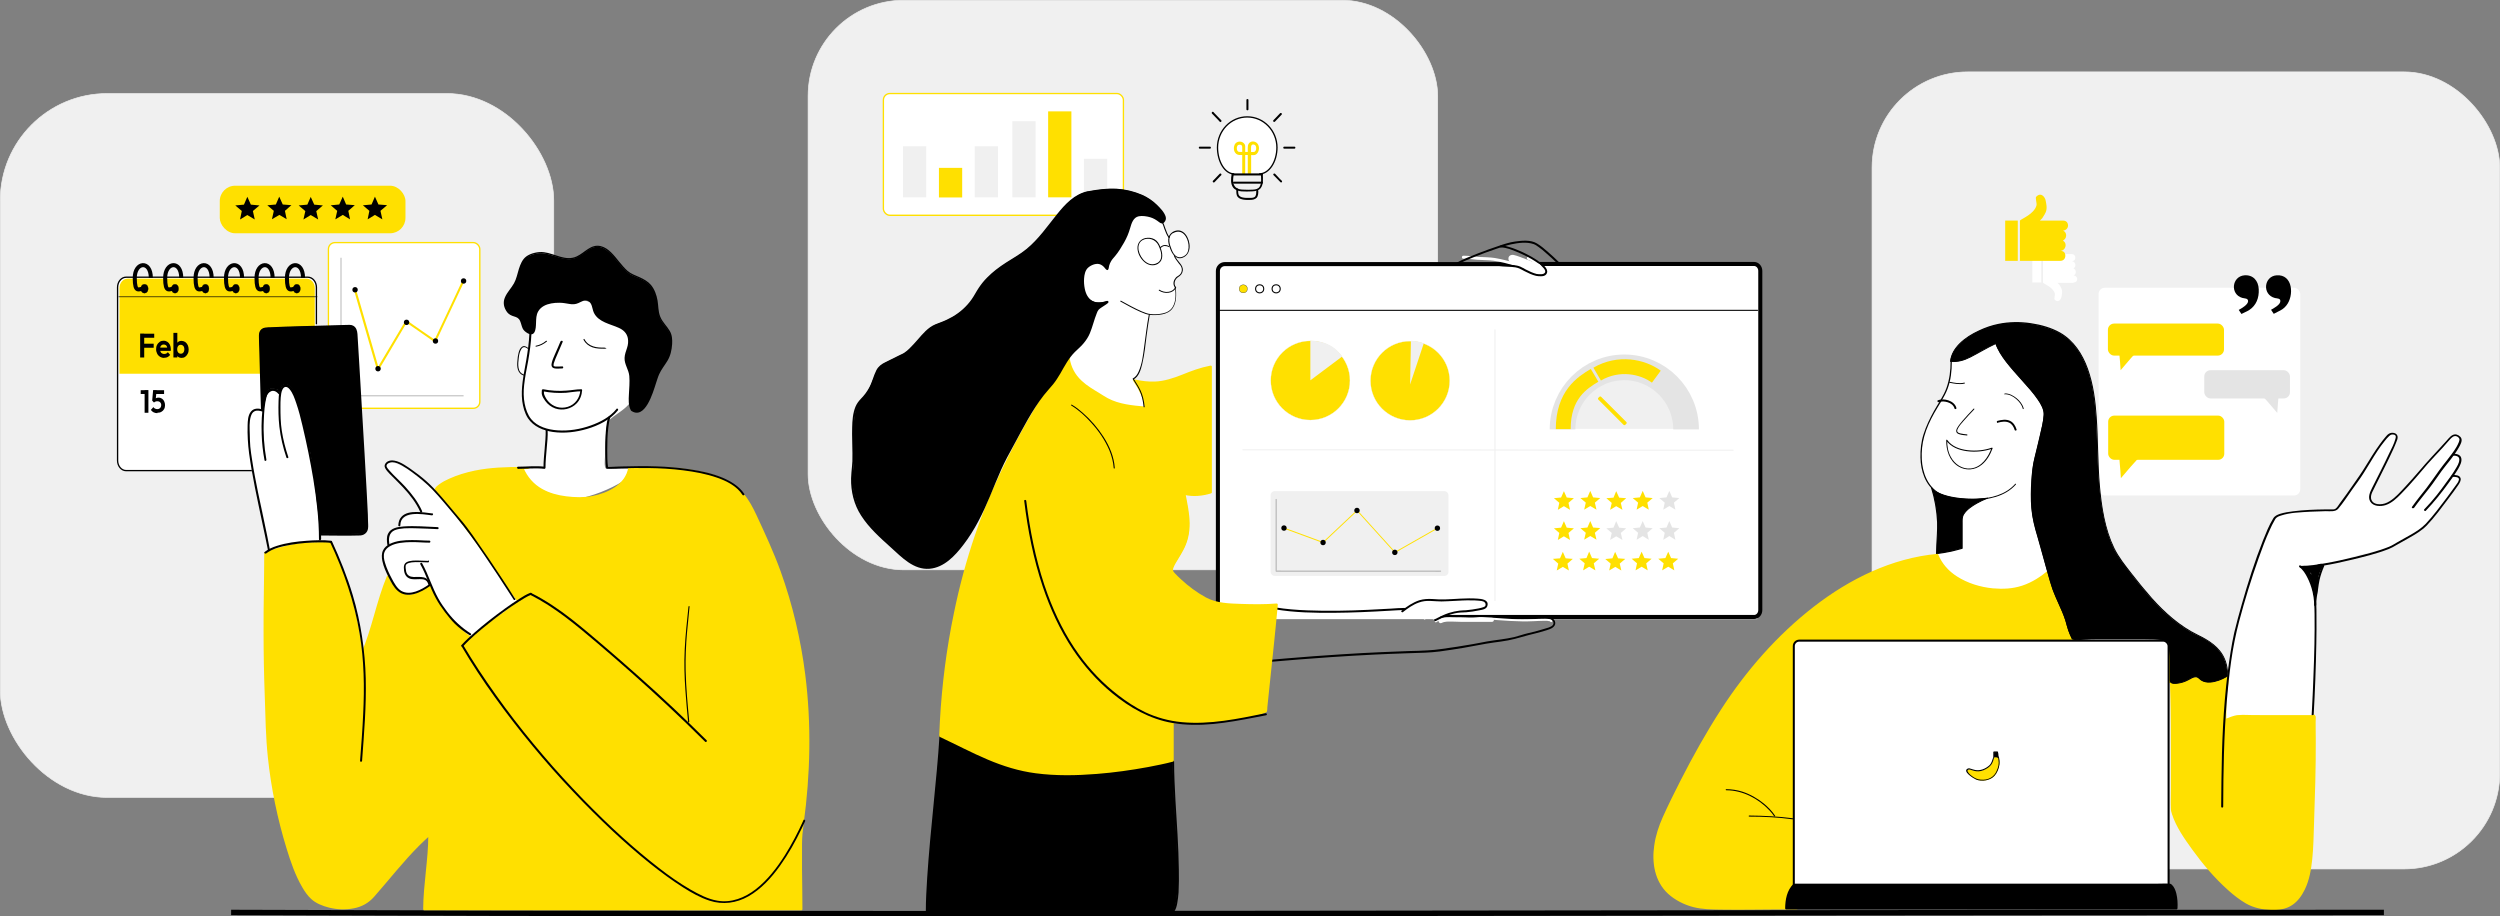 <?xml version="1.0" encoding="UTF-8"?>
<svg id="Layer_1" xmlns="http://www.w3.org/2000/svg" version="1.1" viewBox="0 0 1849.7 678"><rect x="0" y="0" width="1849.7" height="678" fill="#808080" stroke="none"/>
  <!-- Generator: Adobe Illustrator 29.1.0, SVG Export Plug-In . SVG Version: 2.1.0 Build 142)  -->
  <defs>
    <style>
      .st0, .st1, .st2, .st3, .st4, .st5, .st6, .st7, .st8, .st9, .st10, .st11, .st12, .st13, .st14 {
        stroke-miterlimit: 10;
      }

      .st0, .st1, .st4 {
        stroke-width: .2px;
      }

      .st0, .st2, .st4, .st5, .st8, .st9, .st10, .st13, .st14 {
        stroke: #000;
      }

      .st15 {
        fill: #e4e4e4;
      }

      .st1, .st3, .st6, .st10, .st12, .st13, .st14 {
        fill: none;
      }

      .st1, .st7 {
        stroke: #f0f0f0;
      }

      .st2, .st5, .st16, .st8, .st9, .st11 {
        fill: #fff;
      }

      .st2, .st14 {
        stroke-width: 3px;
      }

      .st17 {
        isolation: isolate;
      }

      .st18 {
        fill: #b1b1b1;
      }

      .st3 {
        stroke: #e4e4e4;
        stroke-width: 19px;
      }

      .st4, .st19, .st20 {
        fill: #ffe000;
      }

      .st20 {
        stroke-miterlimit: 10;
        stroke-width: 1px;
      }

      .st20, .st6, .st11 {
        stroke: #ffe000;
      }

      .st21, .st7 {
        fill: #f0f0f0;
      }

      .st6 {
        stroke-width: 11px;
      }

      .st7, .st10 {
        stroke-width: .5px;
      }

      .st8 {
        stroke-width: .8px;
      }

      .st9 {
        stroke-width: 1.5px;
      }

      .st12 {
        stroke: #cacaca;
      }

      .st13 {
        stroke-width: 4px;
      }
    </style>
  </defs>
  <rect class="st7" x="1385.1" y="53.2" width="464.4" height="589.7" rx="70.8" ry="70.8"/>
  <rect class="st7" x=".2" y="69.2" width="409.5" height="520.8" rx="79.1" ry="79.1"/>
  <rect class="st7" x="597.9" y=".2" width="465.8" height="421.4" rx="70.8" ry="70.8"/>
  <path class="st16" d="M844.3,302.2c-19.8.4-44.2-10.5-52.7-29.3-1.5-3.4-3.4-6.2-2.5-9.9.7-2.9,3.9-5.7,5.7-8,3.1-4.1,5.5-8.4,7.8-13,1.6-3.3,3-6.6,3.8-10.2s2.2-2.2-1.5-5.2c-2.8-2.3-6.5-3.1-8.6-6.3-2.9-4.5-2.2-11.6-1.3-16.6,2-10.8,6.4-17.6,17-21.3,2.8-1,8.7-2.8,10.1.4-.7-4.8,5.3-10.4,7.8-14,2.8-4,4.8-8.5,8.9-11.1,5.6-3.6,15.1-5.3,18.2,1,2.7,5.3,8,17.2,8,17.2,0-1.3,1.8-3,4-4,3.3-1.5,8,0,9.3,5.3.6,2.5,2.3,8.4,0,10.6s-5.4,2.9-8,2.6c1.2,3.7,5.2,6,4,10.6-.9,3.3-6.4,5.5-5.3,9.3,3.4,11.8,1.5,18.3-8,21.2-4.8,1.4-6.6,1.3-10.6,1.3,0,0-.9,4.3-1.3,7.9-1.3,10.6-2.7,35.8-10.6,39.8-1.2.6-.3.8,2.7,5.3,3.4,5.2,4,9.3,6.6,14.6-2,3.4,0,.6-2.6,3.5"/>
  <path class="st16" d="M1430.8,411.7c4.7-5.4,11.4-10.6,15.1-16.6,3.3-5.4,1.9-14.3.6-20.6-1.1-5.2-3.2-5.9-9.1-7.8-5.3-1.7-5.3-2.8-9.3-8-9.3-11.9-7.2-23.9-4-37.1,2.9-12,10.5-22,15.9-33.1,4.3-8.9.5-22.6,9.3-26.5,8.7-3.8,23.4-23.1,32.1-11.9,5.5,7.1,5.8,16.7,11,23.9,6,8.3,15.4,14.3,21.7,22.7,6.8,9,6,14.4,3.3,24.8-3.3,12.6-7,25.7-9,38.6-2.1,14.2,1.6,21.4,7.6,33.9,4.8,10,11.8,27.5,10.2,38.9-1.3,9.4-16.6,14-24.5,16.2-13.1,3.7-35.1,7.5-46.1-2.8-6.4-6-8.6-15-14.1-21.5-2.7-3.2-7.8-10-11.3-11.8"/>
  <path class="st16" d="M1646.3,531.7c0-17.3,4.2-30.5,5.1-47.7.8-16.9,5.5-33,11.9-49s9.4-36.2,19.2-49.7c5.8-8,16.1-4.5,25.2-6.6,6.8-1.6,19.1,1.7,23.8-4,4.2-5,11.6-18.6,15.9-23.9,4.2-5.1,12.4-18.1,15.9-23.9,4-6.6,13.2-9.3,6.6,4-4.2,8.4-14.6,26.5-15.9,35.8-.5,3.7.6,8.1,5.9,7.1,9.6-1.7,21-10.5,24.6-17.7,3.9-7.9,11.9-15.9,18.6-21.2,4.7-3.7,4.8-10.2,10.6-11.9,1.1-.3,4-.4,5.3,0,3.6,1.2-1.9,7.7-2.7,10.6-.7,2.6,4,4,4,6.6,0,2.2-7.4,11.9-5.3,11.9,13.2,0-5.3,15.9-11.9,26.5-2.8,4.5-6.5,6.2-9.3,10.6-3.2,5.1-9.7,5.9-14.6,9.3-13.7,9.6-26.5,9.4-42.4,14.6-3.4,1.1-12.3,4.6-15.9,4-1.9-.3-3.3,5.9-5.3,6.6-3.8,1.4-2.6,15.9-2.7,18.5,0,13.2-.4,25.3,0,38.4.2,8.4,0,11.7-.7,19.2-.3,3.8-.5,9.5-1.3,13.3-1.5,6.6,1.8,10.7,0,17.2-1,3.7-60.9,1-64.9,1.3"/>
  <rect class="st11" x="243" y="179.5" width="112" height="122.6" rx="4.8" ry="4.8"/>
  <path d="M1701.4,419.7c2.5,1.8,4.2,4.6,5.6,7.3,1.8,3.4,3.1,7.1,4,10.8,1.3,5.4,1.4,10.9,1.5,16.5.2,15-.2,30.1-.8,45.1-.3,10.1-.8,20.2-1.4,30.3,0,1,1.4,1,1.5,0,1-17.9,1.7-35.8,2-53.8.1-6.9.2-13.9.1-20.8,0-5.5,0-11-1.2-16.4-.9-4.2-2.3-8.3-4.3-12.1-1.5-3-3.5-6.2-6.3-8.2-.8-.6-1.5.7-.8,1.3h0Z"/>
  <g>
    <path d="M1429.1,360.8c3.8,11.7,5.3,26,4.2,35.9-.2,1.8-.4,12.9-.4,12.9,0,0,8.7-1.3,11.3-2l7.6-2v-21.5c0-8.5,18.9-15.6,18.9-15.6,0,0-23,3.3-38.1-4.5"/>
    <path d="M1428.7,360.9c2.6,8.3,4.1,16.9,4.5,25.6.2,5.7-.4,11.5-.6,17.2,0,2-.1,3.9-.2,5.9,0,.3.2.4.5.4,3.6-.5,7.3-1,10.8-1.8,2.7-.6,5.4-1.4,8.1-2.1.2,0,.3-.2.3-.4v-18.2c0-2.5-.2-4.7,1.1-6.9,2.2-3.5,6.1-6,9.6-8,2.5-1.4,5.2-2.7,7.9-3.7.5-.2.3-.8-.2-.7-8.7,1.2-18.3,1-27-.8-3.7-.8-7.4-1.9-10.8-3.7-.4-.2-.8.4-.4.6,10.6,5.4,23.6,5.9,35.3,4.9,1,0,2.1-.2,3.1-.3l-.2-.7c-2.3.9-4.5,1.9-6.6,3-3.7,2-7.6,4.3-10.3,7.6-1.1,1.3-1.9,2.8-2.2,4.5s0,3.4,0,5v17.3l.3-.4c-2.7.7-5.3,1.5-8.1,2.1-3.6.8-7.2,1.3-10.8,1.8l.5.4c0-4.1.1-8.1.4-12.2.2-3.3.5-6.6.4-9.9-.1-4.1-.5-8.2-1.2-12.2-.8-4.9-1.9-9.8-3.4-14.6-.2-.5-.9-.3-.7.2h0Z"/>
  </g>
  <g>
    <path class="st19" d="M1602.7,502.3c7.6,9.8,18.4-2.1,22.3-.7,2.5.9,10.8,3.8,13.4,3.5,1.6-.2,8-4.7,9.6-4.5,0,3.9-1.7,12-1.9,15.4-.1,2.6-.1,16.6-.1,16.6,0,0,7.2-3,9.6-3h22.6c10.4,0,23.5,0,34,0h0c-.2,3.8,0,13.8,0,17.6,0,13.2,0,26.1-.5,39.3-.3,10.6-.7,21.1-1.1,31.7-.4,11.6-.9,27.5-5.9,38.3-6.1,13.1-15.1,19.5-37.7,13.7-24.5-9.8-60.4-59.8-60.4-72.2v-60.5c0-15.6-1-47.4-1.9-58.5-.2-2.7-5.6-4.1-8.3-4.1-38.9.2-44.5.2-61.5.2h-201.9c-2.3,0-3.8,3.6-3.9,6-.4,12.3-1.7,49.4-1.7,62.3v85.9c0,21.5,5.7,23.4,5.7,23.4,0,0-6.4,9.5-5.7,19.5-64.2,0-69.8,2-84.9-5.9-23.7-12.3-21.7-40-11.3-62.5,12.2-26.3,26.7-53.8,42.4-78.2,35-54.5,93.5-109.1,159.5-115,7.6,19.5,31.7,24.5,39.6,25.4,17,2,30.2-2,43.4-13.7,1.9,7.8,3.1,12,3.5,13.6,1,3.6,2.1,7.1,3.2,10.6,1.5,4.6,4.3,7.7,6.3,12.1,1.2,2.6,4.8,13.7,5.8,16.4"/>
    <path class="st19" d="M1602.2,502.8c3.1,3.8,7.4,4.9,12,3.4,2-.6,3.9-1.6,5.8-2.5,1.5-.7,3.2-1.8,4.9-1.4,4.3.9,8.4,3.5,12.9,3.5s2.9-.9,4.2-1.6c1.6-.9,4.1-3,6-2.9l-.8-.8c0,6.1-1.8,12.1-1.9,18.2,0,4.6,0,9.2,0,13.8,0,.4.5.9.9.7,3.1-1.3,6.5-2.8,9.9-2.9,5.6-.1,11.2,0,16.9,0,13.1,0,26.1,0,39.2,0,.4,0,.8-.3.8-.8h0c0-1-1.5-1-1.5,0-.2,6.3,0,12.7,0,19,0,10.4,0,20.9-.3,31.3-.3,10.3-.7,20.6-1,30.8-.3,8.7-.4,17.5-1.4,26.2-1.4,12.1-5.1,28.7-18.2,33.3-6.9,2.5-14.8,1.3-21.7-.4-5.4-1.3-10.4-5-14.7-8.4-10.5-8.3-19.6-18.5-27.7-29.2-6.7-8.7-13.5-18.2-17.5-28.4-2-5.1-1.5-10.3-1.5-15.8v-25.7c0-15.7,0-31.4-.4-47.1-.2-7.3-.4-14.5-.7-21.8-.1-3.1-.3-6.2-.4-9.3-.1-1.9.2-4.6-.6-6.4-1.1-2.3-4.3-3.2-6.6-3.5-4.1-.7-8.6-.2-12.7-.1-7.1,0-14.1,0-21.1.1-25.4.1-50.8,0-76.2,0h-153.7c-2.4,0-4,.2-5.3,2.5s-1.2,4.7-1.3,7.1-.2,5.2-.3,7.8c-.9,25.7-1.4,51.4-1.4,77.2v46.9c0,6.9-.3,13.9.3,20.8.4,4.7.9,10,3.3,14.1.6,1,1.4,2.3,2.6,2.7l-.4-1.1c-3.8,5.7-6.1,13-5.8,19.9l.8-.8c-15.4,0-30.8.2-46.3.2-7.7,0-15.6.2-23.3-1-5-.7-9.7-2.3-14.2-4.6-6-3-11.1-7.3-14.5-13.2s-4.7-12.7-4.6-19.4c.2-16.2,7.8-30.7,14.7-44.9,8.7-17.7,18.1-35.2,28.3-52,17.7-29.1,39.1-56,65-78.3,25.2-21.6,55.2-39.2,88.2-45.2,4.1-.7,8.2-1.3,12.3-1.7l-.7-.5c4.7,11.7,15.2,18.9,26.8,22.8s23.5,4.9,34.9,1.9c8.5-2.2,16-6.9,22.6-12.7l-1.2-.3c1.1,4.3,2.1,8.6,3.3,12.9,1.6,5.6,2.9,11.5,5.9,16.6,2.4,4.1,4.4,8,5.9,12.5,1.2,3.6,2.4,7.2,3.7,10.7.3.9,1.8.5,1.4-.4-2.8-7.6-4.8-15.2-9-22.2-3.3-5.4-4.8-11.5-6.5-17.6-1.2-4.3-2.3-8.6-3.3-12.9-.1-.6-.8-.7-1.2-.3-5.8,5.1-12.3,9.3-19.6,11.7s-14.4,2.6-21.7,2c-9.3-.9-18.8-3.8-26.7-8.9-6.1-3.9-11-9.4-13.7-16.1-.1-.3-.4-.6-.7-.5-33.7,3.1-64.8,18.5-91.3,39-27.1,21-50.1,47.3-68.7,76.1-11,17-20.9,34.7-30.1,52.8-4.5,8.9-9,17.8-13.1,27-2.9,6.5-5.2,13.5-6.2,20.5-2,12.9.2,26.8,10.1,36,5.2,4.8,12.2,8.3,19,10,6.4,1.6,13.2,1.7,19.7,1.8,13.3.2,26.5,0,39.8-.1,5,0,10,0,15,0s.8-.3.8-.8c-.4-6.6,1.9-13.6,5.6-19.1.3-.4,0-1-.4-1.1.2,0-.5-.4-.7-.6-.8-.8-1.4-2-1.8-3.1-2.5-6.1-2.6-13.2-2.6-19.7v-42.9c0-26.5,0-52.9.9-79.4.2-6.3.4-12.5.6-18.8,0-2.4,0-4.9.3-7.3.3-1.9,1.3-4.1,3.4-4.4.9-.1,2,0,2.9,0h140.4c27,0,54,0,81.1,0,5.7,0,11.3,0,17,0,4,0,8,0,12,0s8.8-.7,12.9.4c1.6.4,3.9,1.1,4.4,3,.3,1.1.2,2.4.2,3.4.2,2.9.3,5.8.4,8.8.3,7.2.6,14.3.8,21.5.4,15.3.4,30.6.4,46v25.3c0,4.7-.2,9.5,0,14.2,0,1.4.4,2.7.8,4,3,9.5,9.3,18.4,15.1,26.4,7.7,10.7,16.4,20.9,26.2,29.7,4.2,3.8,8.7,7.3,13.5,10.1,5.6,3.2,12.1,4.5,18.6,4.8,5.4.2,11-.6,15.6-3.7,4.2-2.8,7.1-7,9.3-11.5,3.4-7,4.7-14.8,5.5-22.5.9-8.6,1-17.3,1.3-26,.7-20.7,1.4-41.4,1.3-62.1,0-5.8-.2-11.7,0-17.6h-1.5l.8-.8c-13.3,0-26.6,0-39.9,0s-11.3-.4-16.9,0c-3.3.2-6.6,1.8-9.6,3l.9.7c0-4.6,0-9.2,0-13.8,0-6.1,1.8-12.1,1.9-18.2,0-.4-.3-.7-.8-.8-3.5-.2-6.3,3.8-9.5,4.4-2,.4-4.7-.6-6.6-1.2-2.1-.6-4.2-1.4-6.2-2-2.9-.9-5.8,1.2-8.4,2.4-5.1,2.3-10.1,3.1-14-1.6-.6-.8-1.7.3-1.1,1.1h0Z"/>
  </g>
  <path d="M1435,656.7c1,0,1-1.5,0-1.5s-1,1.5,0,1.5h0Z"/>
  <rect class="st9" x="1327.2" y="474" width="277.3" height="187.4" rx="4" ry="4"/>
  <g>
    <path d="M1327.4,654.5h278.1c5.7,3.9,4.7,17.6,4.7,17.6h-288.7c0-11.7,3.9-15.6,5.8-17.6"/>
    <path d="M1327.4,655.3h276.1c.5,0,1.5-.2,2,0-.2,0,.4.6.5.7.4.5.8,1,1.1,1.5.7,1.1,1.1,2.4,1.4,3.6.7,2.5.9,5,1,7.6,0,1.1,0,2.3,0,3.4l.8-.8h-288.7l.8.8c0-6.3,1.1-12.5,5.6-17,.7-.7-.4-1.7-1.1-1.1-4.8,4.8-6,11.4-6.1,18.1,0,.4.3.8.8.8h288.7c.4,0,.7-.3.8-.8.2-3.7,0-7.5-.9-11.1-.6-2.3-1.5-4.7-3.2-6.3-.5-.5-.9-.8-1.6-.9-3.1-.2-6.3,0-9.5,0h-268.4c-1,0-1,1.5,0,1.5h0Z"/>
  </g>
  <path d="M1294.2,604.2c10.7,0,21.5.5,32.1,2,.5,0,.5-.7,0-.8-10.6-1.4-21.4-1.9-32.1-2-.5,0-.5.8,0,.8h0Z"/>
  <path d="M1277.2,584.7c12.1,0,23.7,6.1,31.9,14.8,1.3,1.4,2.6,2.9,3.6,4.5.2.4.9,0,.7-.4-2.2-3.4-5.2-6.4-8.3-9-4.8-3.9-10.2-7-16.1-8.9-3.8-1.2-7.8-1.8-11.8-1.8-.5,0-.5.8,0,.8h0Z"/>
  <path d="M1443.2,267.6c0,6.5-.8,13.1-3,19.3s-6.1,11.4-9.2,17-5.9,11.3-7.8,17.4c-1.8,5.5-2.4,11.4-2.3,17.2.2,9.8,3.5,20.4,12.1,26.1,7.6,5,17.6,5.5,26.4,5.4,11.5-.1,24.1-2.5,32.1-11.5.3-.4-.2-.9-.5-.5-7.1,8.1-18.2,10.7-28.5,11.2-4.8.2-9.7,0-14.4-.5-4.4-.5-8.8-1.5-12.7-3.6-9.2-5-13-15.4-13.5-25.3-.3-5.7.3-11.5,1.8-16.9,1.7-6.1,4.4-11.9,7.5-17.4,3.3-5.9,7.4-11.5,9.8-17.9s3.1-13.1,3.1-19.9c0-.5-.8-.5-.8,0h0Z"/>
  <path d="M1440,325.7c-.2,7.3,2.3,15.2,8.8,19.3,5.5,3.5,12.4,3,17.4-1.1,3.9-3.1,6.4-7.6,8.1-12.2,0-.3-.2-.5-.5-.5-5.7,2-11.9,2.6-17.9,1.9s-11.8-2.8-15.2-7.6c-.3-.4-.9,0-.7.4,3.4,4.9,9.3,7.1,15.1,7.9,6.3.9,12.9.2,18.9-1.8l-.5-.5c-2.5,6.9-7.4,14.2-15.3,15.1-6.3.7-11.9-3.1-14.8-8.5-2.1-3.8-2.8-8.1-2.7-12.4,0-.5-.7-.5-.8,0h0Z"/>
  <path d="M1460.2,302.4c-2.7,2.8-5.4,5.7-8,8.7-1.4,1.7-2.9,3.4-4,5.3-.5.9-1.1,2.1-.7,3.2.3,1,1.3,1.4,2.2,1.7,1.8.6,3.8.7,5.6.9.5,0,.5-.7,0-.8-1.6-.2-3.3-.3-4.8-.7-.8-.2-1.9-.5-2.3-1.3-.4-.9.2-2,.6-2.7,1-1.8,2.4-3.4,3.8-5,2.6-3,5.3-5.9,8.1-8.8.3-.4-.2-.9-.5-.5h0Z"/>
  <path d="M1478.3,312.7c2.6-.7,5.6-1.2,8.2,0,2.2,1,3.4,3.2,4.1,5.4.3.9,1.8.5,1.4-.4-.8-2.6-2.3-5.1-4.8-6.3-2.9-1.4-6.3-.8-9.3,0-.9.2-.5,1.7.4,1.5h0Z"/>
  <path d="M1434.6,297.6c1.9-.9,4.4-.6,6.4,0,2.3.7,4.4,2.2,5.1,4.6.2.9,1.7.5,1.4-.4-.8-2.9-3.3-4.7-6-5.6-2.4-.8-5.3-1-7.7,0-.9.4-.1,1.7.8,1.3h0Z"/>
  <path d="M1442.4,283.2c3.7.7,7.4,1.5,11.1.6.5-.1.3-.8-.2-.7-3.6.9-7.2.1-10.7-.6-.5,0-.7.6-.2.7h0Z"/>
  <path d="M1483.5,291.7c3,0,5.9,1.5,8.2,3.5s4.2,4.3,4.9,7.2c.1.5.8.3.7-.2-.8-3-2.9-5.7-5.3-7.6s-5.4-3.6-8.6-3.5c-.5,0-.5.8,0,.8h0Z"/>
  <path d="M1786,375.9c3.7-5.2,7.8-10.1,11.7-15.1,3.1-4,5.8-8.2,8.8-12.3,4.3-5.8,9.3-11.2,12.8-17.5,1-1.8,2.6-4.5,1.8-6.6-.6-1.7-3.1-3.2-4.8-3-2.5.2-4.6,2.9-6.1,4.6-3.6,4-7.2,8-10.9,11.9-6.7,7.1-12.8,14.9-19.5,22-3.6,3.8-7.2,8.1-11.7,10.9-2.2,1.4-4.7,2.3-7.3,2.3-2.3,0-5-.6-6.1-3-.9-1.9-.4-4.1.5-6s1.8-3.7,2.7-5.5c2.2-4.4,4.4-8.8,6.6-13.2s4.2-8.6,6.2-12.9c.8-1.7,1.5-3.5,2.2-5.2.6-1.4,1.3-3,1-4.5-.5-2.6-4.1-3.2-6.2-2-1.1.6-1.9,1.5-2.7,2.5-1.5,1.7-2.9,3.6-4.3,5.5-3.8,5.2-7.1,10.7-10.5,16.2-2.9,4.8-6.2,9.4-9.4,14s-6.3,9-9.6,13.4c-.9,1.2-1.9,3.1-3.2,4-.9.6-2,.5-3,.5-1.5,0-3,0-4.5,0-7.9.1-15.9.4-23.8,1.4-3.3.4-6.6.9-9.8,1.9-2,.7-3.9,1.5-5,3.4-3.1,5-5.3,10.7-7.5,16.1-6.2,15.6-11.3,31.7-15.9,47.9-1.9,6.7-3.8,13.5-5.4,20.3-2.2,9.8-3.6,19.8-4.9,29.7-3.3,26.5-4.3,53.1-4.6,79.7,0,6.5-.1,13-.2,19.5,0,1,1.5,1,1.5,0,.1-26.2.5-52.4,2.7-78.5,1.6-19.7,4-39.5,9.1-58.6,4.2-15.8,9-31.5,14.5-46.9,2.5-7,5-13.9,8.1-20.6,1.1-2.4,2.2-4.9,3.6-7.2.4-.8.8-1.5,1.6-2.1.9-.7,2-1.1,3-1.4,6.9-2.3,14.7-2.5,21.9-2.9,3.8-.2,7.6-.3,11.4-.4,2.9,0,7.1.7,9.2-1.8,3.7-4.4,6.9-9.3,10.2-14,2.9-4.1,6-8.2,8.7-12.5,3.5-5.4,6.6-11,10.2-16.4,1.7-2.5,3.4-4.9,5.3-7.2,1-1.3,2.1-2.6,3.3-3.7.6-.5,1.2-1,2-1.1s2.2,0,2.7.8c.4.6.2,1.6,0,2.2-1,3.7-2.9,7.4-4.6,10.8-4,8.6-8.4,17.1-12.7,25.6-1.5,3.1-3.4,6.8-1.4,10.2,2.2,3.7,7.8,3.8,11.4,2.6,4.5-1.5,8.1-4.9,11.3-8.2,3.8-3.9,7.5-7.9,11.1-12.1,3-3.4,5.8-6.9,8.8-10.3,3.6-4.1,7.4-7.9,11-11.9,1.5-1.7,2.9-3.4,4.4-5,.9-1,1.9-2.2,3.1-3,1.6-1.1,3.7-.5,4.7,1.2.5.7,0,1.9-.2,2.6-.5,1.4-1.2,2.6-1.9,3.9-1.9,3.2-4.3,6.2-6.6,9.2-2,2.6-4.1,5.1-6,7.8-3.2,4.4-6.2,8.9-9.5,13.2-3.6,4.6-7.3,9.1-10.7,13.9-.6.8.7,1.5,1.3.8h0Z"/>
  <path d="M1814.9,337.1c2,0,4.7.3,4.7,2.9s-1.7,5.2-3,7.3c-2,3.4-4.4,6.5-6.7,9.7s-4.7,6.5-7.2,9.6c-2.8,3.5-5.9,7-9,10.2-.7.7.4,1.8,1.1,1.1,6.2-6.5,11.7-13.4,16.9-20.6,2.5-3.4,5-6.9,7.1-10.5,1.2-2.2,2.8-5,2.3-7.6-.5-2.9-3.6-3.5-6.1-3.5-1,0-1,1.5,0,1.5h0Z"/>
  <path d="M1814.9,352.8c1.4,0,4.8,0,4.4,2.2-.3,1.5-1.4,2.9-2.3,4.1-2.1,3-4.3,6-6.5,8.9-5,6.6-9.9,13.3-15.6,19.4-3.3,3.5-7.5,6.1-11.7,8.5-3,1.7-6,3.4-9.1,5.1-2.1,1.2-4.2,2.6-6.4,3.5-8.3,3.4-17.2,5.5-26,7.7-7,1.7-14,3.3-21.1,4.5-5.9,1-12,2-18,2-1,0-1,1.5,0,1.5,5.5,0,11-.8,16.5-1.7,6.7-1.1,13.2-2.5,19.8-4.1,9.6-2.3,19.3-4.6,28.5-8.2,2-.8,3.8-1.8,5.6-2.9,3.1-1.8,6.3-3.5,9.4-5.3,4.6-2.6,9.4-5.4,13.1-9.2,5.9-6.2,11-13.2,16.1-20,2.5-3.3,4.9-6.5,7.2-9.9.9-1.4,2.3-3.4,1.7-5.2-.7-2.2-3.9-2.3-5.8-2.3-1,0-1,1.5,0,1.5h0Z"/>
  <path d="M1718.3,418.2c-1.4,3.2-2.7,6.6-3.5,10-.5,2.4-.8,4.8-1.2,7.2-.5,4-1.4,8.1-1.4,12.2,0,1,1.5,1,1.5,0,0-3.9.8-7.9,1.4-11.8.3-2.3.6-4.5,1.1-6.8.8-3.5,2-6.9,3.4-10.1.4-.9-.9-1.6-1.3-.8h0Z"/>
  <path d="M1708,422.7c1.2,0,2.3-.2,3.4-.4.8-.1,1.7-.2,2.5-.5.7-.2,1.4-.6,2.1-.9.3-.1.7-.3,1-.4.1,0,.4,0,.5-.1,0,0,0,0-.2,0l-.7-2.5c-2.7,2.6-4,7-4.3,10.6-.2,1.7-.1,3.4-.2,5-.1,1.9-.2,3.8-.6,5.6l2.9.4c0-2.2-.5-4.4-1.1-6.4-.4-1.7-.7-3.5-1.5-5.1s-1.8-3.3-2.9-4.8c-.9-1.3-1.8-2.7-3-3.7l-1.1,2.6c.5,0,.1,0,.6,0,.4,0,.8.2,1.1.3.9.2,1.8.5,2.6.8,1.5.5,2.9,1.1,4.5,1.3l-1.1-1.5c.2,2.9-1.3,5.9-1.1,8.9l2.6-1.1c0,0,0,0,0,.1,0,0,0-.3-.1-.4,0-.4,0-.5-.1-1-.1-1-.2-2-.3-3-.3-2.1-1-4.2-2.8-5.5-1.6-1.1-3.1,1.5-1.5,2.6,1.3.9,1.4,3.2,1.6,4.6s0,3.5,1.2,4.6c.9.9,2.6.3,2.6-1.1-.1-2.9,1.3-5.9,1.1-8.9,0-.6-.4-1.4-1.1-1.5-1.6-.2-3.2-.9-4.7-1.4s-3.2-1.2-4.9-1.2c-1.2,0-2.1,1.7-1.1,2.6s1.9,2.1,2.6,3.2c1,1.4,1.9,2.9,2.7,4.5.6,1.2.8,2.9,1.2,4.3.5,1.9,1.1,3.9,1,5.9,0,1.6,2.7,2.1,2.9.4.6-3.5.7-7,.8-10.6,0-1.6.5-3.3,1-4.8s1.3-3.3,2.5-4.5c.8-.8.4-2.2-.7-2.5-1.4-.4-3.2.7-4.5,1.2-1.7.7-3.8.9-5.6,1-1.9,0-1.9,3,0,3h0Z"/>
  <g>
    <path class="st19" d="M261.9,214.6c1.9,6.5,3.8,13,5.6,19.5,3,10.4,6,20.8,9,31.2l2.1,7.1c.3.9,1.7.5,1.5-.4-1.9-6.5-3.8-13-5.6-19.5-3-10.4-6-20.8-9-31.2-.7-2.4-1.4-4.8-2.1-7.1-.3-.9-1.7-.5-1.5.4h0Z"/>
    <path class="st19" d="M280.1,273.9c6.2-10.5,12.4-20.9,18.6-31.4.9-1.5,1.8-3,2.6-4.4.5-.8-.8-1.6-1.3-.8-6.2,10.4-12.4,20.9-18.6,31.3-.9,1.5-1.8,3-2.6,4.4-.5.8.8,1.6,1.3.8h0Z"/>
    <path class="st19" d="M322.2,251.7c-6.2-4.2-12.4-8.5-18.5-12.8-.9-.6-1.8-1.2-2.7-1.8-.8-.6-1.5.8-.8,1.3,6.2,4.2,12.4,8.5,18.5,12.8.9.6,1.8,1.2,2.7,1.8.8.6,1.5-.8.8-1.3h0Z"/>
    <path class="st19" d="M342.4,206.9c-2.4,5.1-4.8,10.1-7.1,15.2-3.8,8.1-7.6,16.2-11.4,24.2-.9,1.9-1.8,3.7-2.6,5.6-.4.9.9,1.6,1.3.8,2.4-5.1,4.8-10.1,7.1-15.2,3.8-8.1,7.6-16.2,11.4-24.2.9-1.9,1.8-3.7,2.6-5.6.4-.9-.9-1.6-1.3-.8h0Z"/>
    <circle cx="262.7" cy="214.4" r="2"/>
    <circle cx="279.7" cy="272.8" r="2"/>
    <circle cx="300.8" cy="238.5" r="2"/>
    <circle cx="322.2" cy="252.3" r="2"/>
    <circle cx="343" cy="207.9" r="2"/>
    <line class="st12" x1="252.3" y1="190.7" x2="252.3" y2="246.4"/>
    <line class="st12" x1="343" y1="292.8" x2="250.3" y2="292.8"/>
  </g>
  <rect class="st11" x="653.6" y="69.2" width="177.6" height="90.1" rx="4.8" ry="4.8"/>
  <rect class="st21" x="668.1" y="108.2" width="17.2" height="37.8"/>
  <rect class="st19" x="694.7" y="124.2" width="17.2" height="21.9"/>
  <rect class="st21" x="721.2" y="108.2" width="17.2" height="37.8"/>
  <rect class="st21" x="749" y="89.7" width="17.2" height="56.3"/>
  <rect class="st19" x="775.5" y="82.4" width="17.2" height="63.6"/>
  <rect class="st21" x="802" y="117.5" width="17.2" height="28.5"/>
  <g>
    <g>
      <path class="st19" d="M1478.6,560.2s-1.5,0-1.6,0c-.4,0-.8,0-1.2,0-.4,0-.7.2-.8.7l-.2.8-.2.8c-.7,2.3-1.5,3.7-3.3,5-1.7,1.2-3.2,2-5.1,2.7-.1,0-.3,0-.5.1-1.8.4-3.8.3-5.5-.3l-.7-.2-2.3-.7c-.4,0-1.4.4-1.7.8-.6.6.4,1.9.7,2.4,1.2,1.7,5.1,4.3,7.1,4.8,4.9,1.2,10.8,0,13.5-4.5,3.7-6.3,2.3-10.2,2-12h0Z"/>
      <path d="M1478.7,559.8c-.7-.2-1.7,0-2.5-.1-.9,0-1.2,0-1.5.8-.8,2.2-1.2,4.4-3.1,6-2.8,2.4-6.5,3.9-10.2,3.2-1.1-.2-2.1-.6-3.2-.9-.8-.3-1.3-.5-2.2-.2-4.6,2,4.3,7.4,6.1,8.2,4.3,1.7,10.4.7,13.6-2.8,2-2.2,3.3-5.5,3.7-8.5.2-1.9,0-3.6-.4-5.4,0-.5-.8-.3-.7.2.2,1.3.5,2.6.5,4,0,2.6-1,5.1-2.2,7.4-2.6,4.6-7.9,5.9-12.8,4.9-2.1-.5-4.1-1.8-5.8-3.2-.7-.6-1.4-1.3-1.9-2.1-.4-.6-.7-1.2,0-1.7.5-.3.8-.3,1.3-.2,2.1.7,4.2,1.4,6.5,1.3,2.6-.1,5.1-1.3,7.2-2.8s3.1-3.2,3.8-5.6c.1-.4.3-1.7.7-1.9.2-.2,2.5,0,2.9.2.5.2.7-.6.2-.7h0Z"/>
    </g>
    <g>
      <path d="M1475.3,560s0-3.4.2-3.4c0,0,2.1-.2,2.6,0,.2,0,.4,3.6.6,3.6"/>
      <path d="M1475.6,560c0-.6,0-1.2,0-1.7,0-.4,0-.8,0-1.2,0,0,0,0,0,0h0c0-.1,0,0,0,0s0,0,0-.2h0c0,0-.2.1-.2.1,0,0-.2,0-.2,0h0c.8,0,1.6-.1,2.4,0,0,0,0,0,0,0s0,0,0,0h0s-.2-.1-.2-.2c0,0,0,0,0,0s0,0,0,0c0,.1,0,.2,0,.4,0,0,0,.2,0,.2h0s0,0,0,0c0,0,0,.1,0,.2,0,.2,0,.4,0,.6,0,.5.1,1,.2,1.4,0,.2,0,.7.3.8.4.2.8-.4.4-.7,0,0,.2.2.2.2,0,0,0,0,0,0,0,0,0,0,0-.2,0-.2,0-.3,0-.5,0,0,0,0,0,0h0c0-.1,0-.2,0-.2,0-.1,0-.2,0-.3,0-.2,0-.5,0-.7,0-.4,0-.8-.2-1.3,0-.3,0-.6-.4-.7-.4-.1-.9,0-1.3,0-.4,0-.8,0-1.2,0-.1,0-.3,0-.4.1,0,0-.1.2-.2.3,0,.4,0,.8,0,1.1,0,.7,0,1.4,0,2.2s.8.5.8,0h0Z"/>
    </g>
  </g>
  <rect class="st16" x="1552.7" y="212.9" width="149.2" height="153.7" rx="4.6" ry="4.6"/>
  <path class="st5" d="M234.1,239.9v-27.3c0-4.1-2.8-7.5-6.3-7.5H93.3c-3.5,0-6.3,3.4-6.3,7.5v128.1c0,4.1,2.8,7.5,6.3,7.5h94.1"/>
  <path class="st19" d="M88.4,276.5v-63.4c0-3.8,2.7-6.9,6-6.9h132.5c3.3,0,6,3.1,6,6.9v63.4"/>
  <g>
    <path d="M1684.3,203.7c12.2-1,13.3,15.1,7.2,22.5-1.9,2.3-3.6,3.2-6.1,4.4-1.1.5-2.1,1.1-3.1,1.6l-2-3c2-1.1,6.3-3.5,6.8-5.8.6-2.8-2.1-2.5-3.9-2.9-9.7-2.5-8.2-16.1,1.2-16.8h0Z"/>
    <path d="M1660.5,203.7c6.5-.5,10.4,3.9,10.7,10.3.3,6.4-1.8,12-7.2,15.5-1.8,1.1-3.8,1.8-5.6,2.8l-2-3c2-1.1,6.6-3.7,6.9-6.2.3-2.6-2.7-2.2-4.3-2.7-9.2-2.7-7.7-15.9,1.6-16.7h0Z"/>
  </g>
  <line class="st10" x1="87.7" y1="219.6" x2="234.8" y2="219.6"/>
  <g class="st17">
    <g class="st17">
      <path d="M104.1,291.5v-2.8h5.5v2.8h-5.5ZM107,305.4v-16.8h2.8v16.8h-2.8Z"/>
      <path d="M116.5,305.7c-1,0-2-.2-2.8-.6-.8-.4-1.5-1-2.1-1.8l1.9-2.1c.3.5.7.9,1.2,1.1.5.3,1.1.4,1.7.4s1.1-.1,1.5-.4c.4-.2.8-.6,1-1,.2-.4.4-1,.4-1.6s-.1-1.1-.4-1.5c-.2-.4-.6-.8-1-1-.4-.2-.9-.3-1.4-.3s-1,0-1.4.2c-.4.1-.8.4-1.2.7l.2-2.1c.3-.3.5-.6.8-.8s.6-.3,1-.5c.4-.1.8-.2,1.3-.2,1.1,0,2,.3,2.7.8s1.3,1.2,1.6,2c.4.8.6,1.8.6,2.8s-.2,2.1-.7,2.9c-.5.9-1.1,1.5-2,2-.8.5-1.8.7-3,.7ZM114,297.9l-1.4-1.5.7-7.8h2.6l-.8,7.8-1.1,1.4ZM113.7,291.5l-.4-2.8h8.1v2.8h-7.7Z"/>
    </g>
  </g>
  <g class="st17">
    <g class="st17">
      <path d="M103.7,264.5v-17.7h3v17.7h-3ZM105.9,249.9v-3h8.2v3h-8.2ZM105.9,257.3v-3h7.8v3h-7.8Z"/>
    </g>
    <g class="st17">
      <path d="M121.4,264.8c-1.1,0-2.1-.3-3-.8-.9-.6-1.6-1.3-2.1-2.3-.5-1-.8-2-.8-3.3s.2-2.3.7-3.2c.5-1,1.2-1.7,2-2.3.9-.6,1.8-.8,2.9-.8s1.9.3,2.7.8c.8.5,1.4,1.2,1.9,2.2.4.9.7,2,.7,3.1s0,.4,0,.7,0,.5-.1.7h-9s0-2.4,0-2.4h7.7s-1.2,1-1.2,1c0-.7-.1-1.3-.3-1.8-.2-.5-.5-.9-.9-1.1s-.8-.4-1.4-.4-1.1.1-1.5.4c-.4.3-.8.7-1,1.2s-.3,1.2-.3,1.9.1,1.4.4,1.9c.2.5.6,1,1.1,1.2.5.3,1,.4,1.6.4s1-.1,1.5-.3c.4-.2.8-.5,1.2-1l1.7,2c-.5.7-1.2,1.2-1.9,1.6s-1.5.5-2.4.5Z"/>
      <path d="M128.3,264.5v-18.2h2.9v9l-.5,2.9.5,3v3.3h-2.9ZM134.3,264.8c-.8,0-1.5-.2-2.1-.5-.6-.4-1.1-.9-1.5-1.5-.4-.6-.6-1.4-.6-2.2v-4.3c0-.8.2-1.5.6-2.1.4-.6.9-1.1,1.5-1.5.6-.4,1.3-.5,2.1-.5s1.9.3,2.7.8c.8.6,1.4,1.3,1.9,2.3.4,1,.7,2,.7,3.2s-.2,2.3-.7,3.2c-.5,1-1.1,1.7-1.9,2.3-.8.6-1.7.8-2.7.8ZM133.8,261.7c.5,0,1-.1,1.4-.4.4-.3.7-.7.9-1.2.2-.5.3-1.1.3-1.7s-.1-1.2-.3-1.7c-.2-.5-.5-.9-1-1.2-.4-.3-.9-.4-1.4-.4s-1,.1-1.4.4c-.4.3-.7.7-.9,1.2-.2.5-.3,1.1-.3,1.7s.1,1.2.3,1.7c.2.5.5.9,1,1.2.4.3.9.4,1.4.4Z"/>
    </g>
  </g>
  <rect class="st16" x="905.3" y="199" width="394.9" height="259.1"/>
  <path class="st13" d="M171,675.1c531.2,2,996.2,0,1592.8,0"/>
  <rect class="st19" x="162.6" y="137.4" width="137.4" height="35.2" rx="11.4" ry="11.4"/>
  <g>
    <polygon points="229.9 145.7 232.5 151.4 238.9 152 234 156.2 235.4 162.4 229.9 159.1 224.5 162.4 225.9 156.2 221 152 227.4 151.4 229.9 145.7"/>
    <polygon points="253.6 145.5 256.1 151.3 262.5 151.8 257.7 156 259 162.3 253.6 159 248.1 162.3 249.5 156 244.7 151.9 251 151.3 253.6 145.5"/>
    <polygon points="277.4 145.5 280 151.3 286.4 151.8 281.5 156 282.9 162.3 277.4 159 272 162.3 273.3 156 268.5 151.9 274.9 151.3 277.4 145.5"/>
    <polygon points="183 145.6 185.6 151.4 192 152 187.1 156.1 188.5 162.4 183 159.1 177.6 162.4 178.9 156.1 174.1 152 180.5 151.4 183 145.6"/>
    <polygon points="206.6 145.5 209.2 151.3 215.6 151.8 210.8 156 212.1 162.2 206.7 159 201.2 162.2 202.6 156 197.8 151.9 204.1 151.3 206.6 145.5"/>
  </g>
  <g>
    <path class="st2" d="M1065.6,456.5h232.2c2.6,0,4.6-2.3,4.6-5.1v-251c0-2.8-2.1-5.1-4.6-5.1h-168.3"/>
    <path class="st2" d="M1128.3,195.4h-222.1c-2.8,0-5.1,2.3-5.1,5.1v251c0,2.8,2.3,5.1,5.1,5.1"/>
  </g>
  <path d="M1065.1,458.9c6.8,0,13.7.4,20.6.4,6.3,0,12.5-.4,18.8-.8s12.6-1.3,18.9-1.3c5,0,10.1.3,15.1.1,2.1,0,4.2,0,6.3.4,1.7.3,4.6,1,4.6,3.2s-2.3,2.9-3.9,3.5c-1.6.5-3.1.9-4.7,1.4-3.4,1.1-6.8,1.9-10.3,2.7s-6.6,2-9.9,2.8-6.7,1.3-10.1,1.8-6.9.9-10.3,1.5-7,1.4-10.6,2c-7.7,1.4-15.4,2.5-23.2,3.6-3.3.5-6.7.8-10.1,1-4.6.3-9.2.4-13.8.5-6.7.2-13.5.5-20.2.8-9.8.4-19.7,1-29.5,1.6-13.9.9-27.8,1.9-41.7,3.1-4.2.4-8.3.7-12.5,1.1-1,0-1,1.6,0,1.5,15.3-1.3,30.7-2.6,46-3.6,10.9-.7,21.7-1.4,32.6-1.9,7.4-.4,14.8-.6,22.2-.9,5-.2,10-.3,15-.5,3.6-.2,7.2-.4,10.8-.9,5.9-.8,11.8-1.7,17.7-2.7,7.4-1.2,14.8-2.9,22.2-3.9,3.6-.5,7.2-.9,10.7-1.6s6.7-1.5,10-2.5c6.8-2,13.9-3.3,20.6-5.7,2.4-.9,5.1-2.8,4.1-5.8-.6-1.9-2.7-2.8-4.5-3.3-4.2-1.1-8.6-.6-12.8-.6-5.3,0-10.7-.5-15.9,0-7.5.6-14.9,1.4-22.5,1.7-8.8.4-17.5.2-26.3,0-1.2,0-2.3,0-3.5,0-1,0-1,1.5,0,1.5h0Z"/>
  <path d="M943.3,450.8c14.5,2.5,29.3,2.7,43.9,2.6,13.4-.1,26.8-.7,40.2-1.5,3.8-.2,7.7-.5,11.6-.6,1,0,1-1.5,0-1.5-3.2,0-6.5.3-9.7.5-5.7.3-11.4.6-17.2.9-14.8.7-29.7,1-44.6.4-8-.3-16-.9-23.9-2.2-.9-.2-1.3,1.3-.4,1.5h0Z"/>
  <g>
    <path d="M867.8,674.1c-13.5-.2-168.6,0-182.2,0,0-31,8.1-96.1,10.1-129.5,24.3,14.6,62.2,25.1,87,25.1s54.7,0,85-6.3c0,18.5,1.6,37,2.6,55.5.5,9.6.9,19.2.9,28.8,0,6.4.3,21.2-3.5,26.4h0Z"/>
    <path d="M867.8,673.4c-7.3-.1-14.7,0-22,0-13.9,0-27.9,0-41.8,0s-32.4,0-48.6,0c-14.5,0-28.9,0-43.3,0-8.4,0-16.8,0-25.1,0h-1.2l.8.8c0-16,1.5-32.1,2.9-48.1,1.6-18.5,3.5-37,5.2-55.6.8-8.6,1.5-17.2,2.1-25.9l-1.1.7c10.1,6.1,21.1,10.8,32.3,14.6,11.5,4,23.4,7,35.5,8.9,5.3.8,10.6,1.4,15.9,1.6,4.1.2,8.3,0,12.4,0,11.1,0,22.2-.4,33.3-1,14.5-.9,29-2.3,43.2-5.2l-1-.7c0,16.8,1.3,33.5,2.3,50.3.8,14.3,1.5,28.8,1.1,43.2,0,3.2-.3,6.4-.8,9.5-.4,2.5-1,5.2-2.5,7.3-.6.8.7,1.5,1.3.8,1.3-1.8,1.9-4,2.3-6.2.5-2.7.8-5.4,1-8.1.3-5.6.3-11.3.2-17-.2-17-1.5-34-2.5-51.1-.5-9.6-1-19.2-1-28.8,0-.5-.5-.8-1-.7-23.8,4.9-48.4,5.9-72.6,6.2-9.2,0-18.3.2-27.4-1-11.9-1.5-23.6-4.3-35-8-12.6-4-25.1-9.1-36.5-15.9-.5-.3-1.1,0-1.1.7-1,16.6-2.7,33.2-4.3,49.8-1.8,18.3-3.6,36.7-4.8,55.1-.5,8.2-1,16.4-1,24.7s.3.8.8.8c7.3,0,14.7,0,22.1,0,13.9,0,27.9,0,41.8,0,16.2,0,32.4,0,48.6,0s28.9,0,43.3,0c8.4,0,16.7,0,25.1,0,.4,0,.8,0,1.2,0,1,0,1-1.5,0-1.5h0Z"/>
  </g>
  <g>
    <path class="st19" d="M867.8,534.5v28.3s-44.3,11.8-88.8,9.8c-34.6-1.6-52.9-13.8-83.2-28,4-109.3,38.5-179.4,42.5-188.2,20.2-44.5,42.5-76.9,52.6-91.1,2,14.2,12.1,20.2,22.3,26.3,6.3,3.8,10.1,8.1,34.4,10.1.5-4.9-4-14.2-8.1-20.2,26.3,6.1,34.4-6.1,56.7-10.1v93.1c-6.1,2-14.4,2.4-19.5,1.1,2.2,10.8,4.8,22.8,1.6,33.9-1.2,4.4-3.1,7.4-5.3,11.3-1.4,2.6-6,8.7-5.6,11.6.3,2,5.4,6.3,6.7,7.6,2.2,2.1,16,13.5,24.1,15.5,11.9,3,37,2.8,46.5,2-.7,9.6-8.1,78.9-8.1,78.9,0,0-22.3,10.1-68.8,8.1"/>
    <path class="st19" d="M867,534.5v28.3l.5-.7c-16.5,4.4-33.6,7-50.6,8.6-15,1.4-30.2,2-45.2.7-12.6-1.2-24.8-4.3-36.5-9-13.4-5.4-26.2-12.3-39.2-18.4l.4.7c1-27.7,4.1-55.2,9.3-82.5,3.9-20.4,9-40.6,15.4-60.3,4-12.4,8.5-24.5,13.8-36.5,6.4-14.6,13.4-28.9,21-42.9,10-18.3,21-36.1,33-53.2.8-1.2,1.7-2.4,2.6-3.6l-1.4-.2c.9,5.8,3.3,11.1,7.3,15.5s8.6,7.2,13.3,10.1c2.5,1.5,4.9,3.1,7.4,4.6,2.9,1.6,6,2.8,9.2,3.7,6.5,1.8,13.4,2.6,20.2,3.1.4,0,.7-.4.8-.8.3-3.3-1-6.7-2.3-9.7-1.6-3.8-3.6-7.4-5.9-10.9l-.8,1.1c8,1.8,16.2,2.3,24.3.5,6.8-1.6,13-4.6,19.5-6.9,4.3-1.6,8.7-2.8,13.3-3.7l-1-.7v93.1l.5-.7c-5.9,1.9-13,2.6-19.1,1.1-.6-.1-1,.4-.9.9,1.4,6.8,2.8,13.6,3,20.6s-1,13.6-4.3,19.8c-2.3,4.2-5.3,8.2-7.2,12.6-.6,1.5-1.2,3.1-.5,4.6.9,1.8,2.6,3.3,4,4.7,5.4,5.1,11.2,9.7,17.5,13.6,3.6,2.2,7.3,4.1,11.6,4.9,4.5.9,9,1.3,13.6,1.6,10.3.7,20.7.8,31,0l-.8-.8c-.7,10.3-2,20.6-3,30.8-1.4,13.1-2.8,26.3-4.1,39.4-.3,2.9-.6,5.8-.9,8.7l.4-.7c-.3.1-.1,0-.5.2-.6.2-1.3.5-1.9.7-2.5.9-5.1,1.6-7.7,2.3-10.2,2.6-20.7,3.9-31.2,4.6-9,.6-18.1.6-27.1.2-1,0-1,1.5,0,1.5,16.9.7,34,.1,50.7-3,4.5-.8,8.9-1.9,13.2-3.2,1.2-.4,2.3-.8,3.5-1.2.5-.2,1.2-.4,1.7-.7.9-.6.7-2.9.8-3.9.4-3.9.8-7.7,1.2-11.6,1.2-11.8,2.5-23.5,3.7-35.3.9-9.1,1.9-18.3,2.7-27.4,0-.5,0-1,.1-1.5,0-.4-.4-.8-.8-.8-8.7.7-17.5.6-26.3.3s-18.2-.5-26.1-4.8c-6.6-3.6-12.8-8.2-18.3-13.3-1.5-1.4-3-2.8-4.4-4.3-.6-.6-1.4-1.5-1.6-2.3s.2-1.9.5-2.6c.9-2.1,2.2-4.1,3.4-6.1s2.5-4.1,3.6-6.2c3.4-6.3,4.9-13,4.8-20.2s-1.7-14.6-3.1-21.8l-.9.9c6.4,1.6,13.7.9,19.9-1.1.3-.1.5-.4.5-.7v-93.1c0-.5-.5-.8-1-.7-7.4,1.4-14.3,4-21.2,6.8-6.4,2.5-12.9,4.7-19.9,5-5.1.2-10.2-.5-15.2-1.6-.6-.1-1.2.5-.8,1.1,2.1,3.2,4,6.6,5.6,10.1,1.3,3,2.7,6.4,2.4,9.7l.8-.8c-9.3-.8-19.3-1.7-27.7-6.2-2.1-1.1-4.1-2.5-6.1-3.7-4.6-2.8-9.3-5.5-13.2-9.2-4.9-4.5-7.9-10.2-8.9-16.8-.1-.7-1-.6-1.4-.2-11.2,15.6-21.5,31.9-31,48.6-9,15.9-17.1,32.2-24.5,48.8-4.9,10.9-9.2,22.1-13,33.4-6.5,19-11.7,38.4-15.7,58-5.5,26.3-8.9,53.1-10.4,80-.2,3.7-.4,7.3-.5,11,0,.2.1.5.4.7,11.8,5.5,23.4,11.7,35.5,16.8,11.3,4.8,23.1,8.5,35.4,10.1,15,2,30.3,1.7,45.3.5,12.8-1,25.5-2.8,38-5.1,6.2-1.2,12.4-2.4,18.4-4,.3,0,.5-.4.5-.7v-28.3c0-1-1.5-1-1.5,0h0Z"/>
  </g>
  <path d="M936.4,527.7c-20.3,4.1-41.3,8.6-62.1,6.6-9.4-.9-18.6-3.4-27.1-7.4-7-3.4-13.6-7.7-19.8-12.5-11.2-8.6-21.1-18.9-29.3-30.4-9.7-13.5-17.1-28.5-22.9-44.1-7.2-19.5-11.7-39.9-14.7-60.4-.4-3-.8-6-1.2-8.9-.1-1-1.6-1-1.5,0,2.6,21.5,6.8,42.9,13.7,63.4,5.5,16.3,12.7,32.1,22.3,46.5,8.1,12.1,17.8,23.1,29,32.3,13,10.7,27.8,19.2,44.6,22.1,20.1,3.5,40.8-.2,60.6-4,3-.6,5.9-1.2,8.8-1.7,1-.2.5-1.6-.4-1.5h0Z"/>
  <path d="M824.8,346.3c-.5-8.2-3.8-16-8.2-22.9s-9.5-12.7-15.4-17.9c-2.5-2.2-5.2-4.4-8.2-6.1-.4-.2-.8.4-.4.6,5.6,3.4,10.5,8,14.8,12.8,5.5,6,10.2,12.9,13.4,20.4,1.7,4.2,2.9,8.6,3.2,13.1,0,.5.8.5.8,0h0Z"/>
  <path d="M850,232.7c-1.5,8-2.4,16.1-3.5,24.1-.8,6-1.5,12.4-4,18-.9,2.1-2.2,4.1-4.3,5.2-.2,0-.2.4-.1.5,1.6,2.6,3.3,5,4.7,7.8,2,4,2.9,8.3,3.3,12.7,0,.5.8.5.8,0-.4-4.3-1.3-8.6-3.2-12.5-1.4-2.9-3.2-5.5-4.9-8.3v.5c3.9-2.1,5.3-7.3,6.3-11.3,1.7-7,2.4-14.2,3.3-21.4.7-5.1,1.4-10.1,2.3-15.2,0-.5-.6-.7-.7-.2h0Z"/>
  <g>
    <path d="M805,141.8c11.1-2,21.6-3.2,32.4,0,6.5,1.9,11,3.7,16.2,8.1,2.3,1.9,9.5,8.9,8.1,12.1-2,4.1-3.3.8-6.4-.9-3.6-2-7.1-2.6-11.2-2.6-7.9,0-7.7,9.1-10.7,15.6-1.5,3.3-6.5,11.1-8.7,14-1.5,1.9-4.4,4.1-5.4,10.3,0,.3-1.5-1.5-2-2-4-4.1-8.2-2.6-12.1,0-3.7,2.4-4.3,9.1-3.8,14.2.9,7.7,4.8,16.4,18,12.1,1,.2-6.1,4.1-7.1,5.6-2.3,3.4-5,14.7-7,18.7-2,4.1-5.6,8.1-8.1,10.1-9.4,7.9-11.9,19.2-20.2,28.3-12.8,14.1-21,32-30.4,48.6-9.5,16.8-15.9,39.8-26.3,56.7-16.2,26.3-32.4,38.5-52.6,20.2-26-23.4-39.8-34.5-36.4-64.8,2-18.2-3.2-41.4,6.1-50.6s8.5-21.8,16.2-26.3c.7-.4,15.5-7.6,16.2-8.1,11.1-8.3,14.2-18.2,24.9-21.8,11.6-3.9,21.6-11,27.5-21.8,8.3-15.1,20.2-21.4,32.6-29.3,22.3-14.2,30.4-42.5,50.6-46.6"/>
    <path d="M805.2,142.5c6.1-1.1,12.3-2,18.6-1.9s11.7,1.2,17.4,3.2c4.6,1.6,8.8,3.9,12.5,7.1,2.6,2.3,5.3,5,6.9,8.1.3.6.6,1.3.6,2s-.6,2.1-1.4,2.2c-.7,0-1.4-.8-1.9-1.1-.8-.7-1.7-1.3-2.7-1.8-2.2-1.2-4.6-1.9-7.1-2.2-2.2-.3-4.7-.5-6.8.2-3.3,1.1-4.9,4.3-5.9,7.4-1.2,3.6-2.1,7.2-4,10.6-2.2,3.9-4.5,7.9-7.3,11.4-1,1.2-2.1,2.3-2.9,3.6-.6.9-1.1,1.9-1.5,2.9-.2.6-.5,1.2-.6,1.8,0,.3-.2.6-.2.8,0,.2-.1,1.2-.2,1.3l.7-.2c-.5-.2-1.2-1.4-1.7-1.9-1.1-1.1-2.5-2.1-4-2.5-2.8-.8-5.6.3-7.9,1.7s-3.7,3.1-4.5,5.6c-.9,2.7-1,5.6-.9,8.4.2,4.1,1.2,8.4,3.8,11.6,3,3.6,7.6,4.3,12,3.5.7-.1,1.7-.2,2.3-.5h.4c-.4-.5-.5-.9-.3-1.2,0,0-.2.2-.2.2-.7.3-1.5,1-2.1,1.5-1.5,1-3.3,2-4.6,3.4s-1.9,3.4-2.5,5.1c-.9,2.6-1.7,5.2-2.6,7.8-.7,2.2-1.4,4.5-2.5,6.6-1.6,3-3.8,5.8-6.2,8.2-2.2,2.2-4.6,4.1-6.6,6.6s-3.6,5.1-5.1,7.7c-3.3,5.6-6.4,11.2-10.7,16.1-4.7,5.2-8.8,11-12.5,17s-7.2,12.4-10.7,18.8-6.8,12-9.8,18.2c-6,12.3-10.5,25.2-16.3,37.6-2.9,6.3-6.2,12.3-10.1,18-3.6,5.4-7.6,10.8-12.3,15.2-3.7,3.5-8,6.5-12.9,7.8-4.6,1.2-9.3.5-13.6-1.5-5.8-2.7-10.4-7.3-15.1-11.6s-9-8.1-13.3-12.4c-6.8-6.9-13-14.6-15.8-24-1.4-4.8-2-9.9-1.9-14.9,0-6.1,1-12.2,1-18.3s-.3-12.7-.2-19c0-5.4.4-11.1,2.6-16,1.1-2.5,2.9-4.2,4.7-6.2,2-2.3,3.8-4.8,5.3-7.5,2.2-4.1,3-8.7,5.2-12.7,1.5-2.9,3.9-4.1,6.7-5.5,3.6-1.8,7.2-3.5,10.7-5.3,1-.5,2-1,2.9-1.6,2.7-2.1,5.2-4.4,7.5-6.9,3.9-4.2,7.3-9.1,12.2-12.3,2.7-1.7,5.7-2.5,8.6-3.7s5.6-2.6,8.2-4.2c5.2-3.2,9.7-7.3,13.2-12.3,1.9-2.7,3.4-5.7,5.3-8.5s4-5.3,6.3-7.7c4.2-4.3,9-7.8,14-11.1s10.3-6.1,14.9-9.9,8.5-8,12.2-12.4c6.7-8.1,12.5-17.4,20.7-24.1,3.5-2.9,7.5-5,12-5.9.9-.2.5-1.6-.4-1.4-9.8,2-16.8,9.6-22.8,17.1-7.1,8.8-13.6,18.3-22.5,25.6-4.7,3.9-10.1,6.8-15.2,10.1s-9.8,6.8-14,11.1c-2.3,2.3-4.3,4.8-6.1,7.5-1.9,2.8-3.4,5.9-5.4,8.7-3.7,5.2-8.5,9.5-14,12.7-2.8,1.6-5.7,3-8.7,4.1-2.8,1-5.5,2-7.9,3.7-4.8,3.4-8.2,8.3-12.2,12.5-2.1,2.3-4.5,4.8-7.1,6.5-1,.6-2.1,1.1-3.2,1.6-3.6,1.8-7.1,3.5-10.7,5.3-2.8,1.4-5.1,3-6.6,5.9-2.1,4.1-3,8.7-5.3,12.9-1.7,3.1-3.8,5.9-6.3,8.4-1.6,1.7-2.9,3.5-3.8,5.6-2,4.8-2.4,10.3-2.5,15.5-.2,6.3.2,12.7.2,19s0,6.3-.3,9.5-.6,6.1-.7,9.1c-.2,9.8,2.1,19.3,7.4,27.5,5.8,9.1,14.1,16.5,22.1,23.7s16.8,16.7,28.6,15.7c10.7-.9,18.8-9.6,24.9-17.6,8.5-11,14.5-23.4,19.8-36.1,2.7-6.5,5.3-13,8.2-19.5,2.8-6.2,6-12.2,9.3-18.1,6.9-12.7,13.5-25.8,22.4-37.2,2.2-2.8,4.6-5.3,6.8-8,2-2.5,3.7-5.2,5.3-7.9,3.2-5.6,6.2-11.4,10.8-16,2.2-2.2,4.6-4.1,6.6-6.6,1.8-2.2,3.4-4.6,4.5-7.3,2-4.8,3.1-9.9,5.1-14.8.3-.8.7-1.8,1.3-2.5.5-.6,1.3-1.1,2-1.6,1.5-1.1,3.3-2,4.7-3.2.4-.3.8-.7.6-1.2-.3-1.1-1.7-.4-2.3-.2-2.7.7-5.6,1.1-8.2.2-4.2-1.4-6.2-5.5-7-9.6-.5-2.5-.7-5.1-.5-7.7s.8-5.9,2.9-7.8,5.6-3.4,8.4-2.7c1.5.4,2.8,1.4,3.8,2.6.5.6,1.1,1.5,1.9,1.8.2,0,.6,0,.7-.2.6-.6.6-2.3.9-3.2.3-1.1.8-2.2,1.4-3.2.8-1.4,1.9-2.5,2.9-3.7,2.6-3.1,4.7-6.6,6.7-10.1s3.4-6.9,4.5-10.7c1-3.5,2.3-7.9,6.4-8.7,2.6-.5,5.8,0,8.3.7s4.6,2,6.8,3.7c1.1.9,2.4,1.4,3.6.2s1.6-2.7,1.2-4.2c-1-3.4-4-6.4-6.5-8.9-3.2-3.1-6.9-5.6-11-7.4-6-2.6-12.4-4.1-18.9-4.5-7.1-.4-14.2.6-21.2,1.9-1,.2-.5,1.6.4,1.4h0Z"/>
  </g>
  <path d="M868,172.5c2.7-1.6,5.6-1.5,7.9.7,2.1,2.1,3.2,5.1,3.5,8,.2,2.7-.2,5.8-2.4,7.6-1.7,1.4-4,2.1-6.1,1.1s-3.2-3.2-4-5.2c-1.6-3.9-3.4-9.5,1-12.3.4-.2,0-.9-.4-.6-4.2,2.6-3.5,7.7-1.9,11.7.8,2.2,1.8,4.4,3.5,6,1.6,1.5,3.7,2,5.8,1.2,7.1-2.6,6.2-12.5,2.2-17.4-1-1.3-2.5-2.3-4.1-2.7-1.9-.4-3.8.1-5.5,1.1-.4.2,0,.9.4.6h0Z"/>
  <path d="M869.4,212.7c.5,4.6.8,9.9-1.6,14.1-1.6,2.9-4.4,4.5-7.6,5.1-2.8.6-5.9.8-8.7.5-2.3-.2-4.6-1.1-6.7-2-5.3-2.3-10.3-5.1-15.4-7.9-.4-.2-.8.4-.4.6,4.9,2.7,9.8,5.5,14.9,7.7,2.3,1,4.7,2,7.1,2.2,2.9.3,6,.1,8.8-.4,3.1-.6,6.1-2,7.9-4.7,3-4.3,2.7-10.3,2.2-15.3,0-.5-.8-.5-.8,0h0Z"/>
  <path d="M869.5,212.5c-2.2,4.3-8,4.3-11.6,1.9-.4-.3-.8.4-.4.6,3.9,2.6,10.3,2.5,12.7-2.2.2-.4-.4-.8-.7-.4h0Z"/>
  <path d="M870,212.4c-1.9-2.4-.7-5.9,1.7-7.4,1.8-1.1,3.1-2.5,3.4-4.7s-.7-3.9-2-5.5-3.1-3.7-3.9-5.8c-.2-.4-.9-.2-.7.2.7,2,2.3,3.8,3.5,5.5.8,1,1.7,1.9,2.1,3.1.5,1.3.4,2.8-.2,4s-1.5,1.9-2.7,2.6c-.9.5-1.6,1.3-2.1,2.2-1.2,2-1.2,4.4.3,6.3.3.4.8-.2.5-.5h0Z"/>
  <path d="M865.3,175.6c-1.4-2.1-2.3-4.4-3.1-6.7-.6-1.7-1.1-3.6-2.2-5.1-.3-.4-.9,0-.7.4,1.1,1.5,1.6,3.5,2.2,5.2.8,2.2,1.7,4.5,3.1,6.5.3.4.9,0,.7-.4h0Z"/>
  <path d="M856.3,194.5c-6.4,3.7-12.6-3.2-13.8-9.1-.6-2.9,0-6.1,2.8-7.7,4.3-2.4,9.7-.6,11.8,3.8,1.9,4,3.9,10.1-.7,13-.4.2,0,.9.4.6,4.5-2.8,3.3-8.2,1.7-12.4-.9-2.3-2.1-4.4-4.2-5.6s-4.7-1.5-7.1-.9c-3.5.9-5.7,3.7-5.6,7.4s1.9,7.2,4.5,9.7c2.9,2.9,7,4,10.7,1.9.4-.2,0-.9-.4-.6h0Z"/>
  <path d="M865.1,182.1c-1.1-.5-2.3-.9-3.5-.8-1.3.1-2.4.8-3.3,1.7-.3.3.2.9.5.5.8-.8,1.7-1.4,2.8-1.5,1,0,2.1.2,3,.7.4.2.8-.4.4-.6h0Z"/>
  <path class="st16" d="M871.4,188.8c1,0,1-1.5,0-1.5s-1,1.5,0,1.5h0Z"/>
  <path d="M1300.4,229.2h-400.2c-.5,0-.5.8,0,.8h400.2c.5,0,.5-.8,0-.8h0Z"/>
  <path class="st16" d="M1060.9,458.2c2.3-1.4,5.2-2.1,7.8-2.8,1.9-.5,3.8-1.1,5.8-1.6,4.8-1.2,9.7-2.1,14.6-2.8,2.6-.4,5.3-.8,7.9-.8,1,0,1-1.5,0-1.5-5.1,0-10.3,1.1-15.3,2-4.2.8-8.4,1.8-12.6,3-3,.8-6.3,1.6-8.9,3.2-.8.5,0,1.8.8,1.3h0Z"/>
  <path class="st16" d="M1066.7,460.9c2.2-1.2,5.2-1,7.7-1,2.2,0,4.5.2,6.7.2h22.8c1.9,0,1.9-3,0-3-9.8,0-19.6,0-29.4-.2-3.1,0-6.6-.1-9.4,1.4-1.7.9-.2,3.5,1.5,2.6h0Z"/>
  <path class="st16" d="M1062.9,460.2c4.9-3.3,10.8-1.7,16.3-1.9,3.4-.1,6.8.3,10.1.2,1.7,0,3.3-.4,5-.5s3.5,0,5.2.2c11.8.8,23.6,2,35.4,1.4,2.6-.1,5.1-.3,7.7-.3s2,0,3,.2c.4,0,1.3.1,1.5.5.5.8,1.8,0,1.3-.8-.7-1.1-2.3-1.2-3.4-1.3-2.2-.2-4.4,0-6.6,0-5.5.3-10.9.5-16.4.3-6.6-.3-13.2-.9-19.8-1.3-3.4-.2-6.8-.6-10.2-.1-3.8.5-7.4,0-11.2,0-1.9,0-3.8.1-5.8,0-1.5-.1-2.9-.2-4.4-.1-3,.1-6.2.6-8.7,2.4-.8.5,0,1.8.8,1.3h0Z"/>
  <path class="st16" d="M1054.3,458.3c3-1.8,6.8-2.5,10.1-3.5,1.9-.5,3.7-1,5.6-1.3,6.2-1.1,12.4-2,18.7-2.7,2.8-.3,5.5-.7,8.3-.7,1,0,1-1.5,0-1.5-5.8,0-11.6,1-17.3,1.9-4.9.7-9.9,1.3-14.7,2.6-3.8,1.1-8,1.8-11.4,3.9-.8.5,0,1.8.8,1.3h0Z"/>
  <path class="st16" d="M1130.4,192.2c2.7.9,5.2,2.4,7.5,4.2,1.4,1.1,2.8,2.4,4.2,3.6,1.1.9,2.7-.6,1.6-1.6-1.5-1.3-3-2.7-4.6-4-2.4-1.9-5.1-3.4-8-4.4-1.4-.5-2,1.7-.6,2.2h0Z"/>
  <path class="st16" d="M1129.9,197.5c-2.1-1-4.3-1.7-6.6-2.4-3-.9-6.1-1.8-9.2-2.5-2.6-.6-5.3-1.3-8-1.7-3.9-.6-7.9-.6-11.8-.8s-7.7-1-11.6-.9c-1.4,0-1.4,2.3,0,2.2,3.4,0,6.8.5,10.2.8,4,.3,8,.2,12,.7,5.5.7,11.1,2.3,16.4,3.9,2.5.7,5.1,1.4,7.4,2.6,1.3.6,2.4-1.3,1.1-1.9h0Z"/>
  <path d="M1077.6,196.1c4.6-2.5,9.4-4.5,14.2-6.4s10.2-3.9,15.3-5.6c3.6-1.2,7.2-2.5,10.9-3.3,5.2-1.1,11.5-2,16.7-.2,1.5.5,2.7,1.5,4,2.4,1.7,1.2,3.3,2.5,4.8,3.9,3.2,2.7,6.2,5.5,9.1,8.4.7.7,1.8-.4,1.1-1.1-2.7-2.6-5.4-5.2-8.3-7.7-2.6-2.3-5.3-4.6-8.3-6.4-4.6-2.8-11.1-2.1-16.1-1.4-4.1.6-8,1.8-12,3.2-5.2,1.7-10.3,3.6-15.3,5.5-5.7,2.2-11.5,4.5-16.8,7.4-.8.5,0,1.8.8,1.3h0Z"/>
  <path d="M1110.6,183.1c4,0,8.2,1.8,11.8,3.3,4.9,2,9.8,4.5,14.2,7.4,1.8,1.2,3.5,2.4,4.9,4,.8.8,1.9,2,1.8,3.2-.2,1.5-1.7,1.8-2.9,1.9-1.2,0-2.4,0-3.5-.2-2.8-.7-5.4-2-8-3.3-1.3-.7-2.6-1.5-4-2.1-1.6-.7-3.4-1-5.2-1.2-4.6-.5-9.1-.3-13.6-1.3-.9-.2-1.3,1.2-.4,1.4,4.2,1,8.4,1,12.7,1.3,1.9.1,3.8.4,5.6,1.1,1.3.5,2.6,1.4,3.9,2,2.7,1.4,5.6,2.8,8.6,3.5,1.2.3,2.5.3,3.7.3s2.8-.2,3.7-1.3c2.7-3.2-1.6-6.8-3.9-8.6-4.4-3.4-9.5-6.1-14.5-8.4-2.8-1.2-5.6-2.4-8.4-3.2-2.1-.7-4.3-1.3-6.6-1.3-1,0-1,1.5,0,1.5h0Z"/>
  <path class="st16" d="M1118.9,193.5c2.9.6,5.6,2.1,8.3,3.4,1.3.6,2.7,1.3,4.1,1.8s3,.8,4.3,1.6c1.3.7,2.4-1.2,1.1-1.9-1.4-.8-3-1.1-4.5-1.7-1.4-.5-2.8-1.2-4.2-1.8-2.8-1.3-5.6-2.9-8.6-3.5-1.4-.3-2,1.9-.6,2.2h0Z"/>
  <path d="M1038.1,452.8c3.6-2.8,7.4-5.5,11.7-7,2.7-1,5.4-1.3,8.3-1.2s5.7.4,8.5.4,6.3-.3,9.4-.4c4.1-.2,8.1-.5,12.2-.4,1.8,0,3.7,0,5.5.2,1.4.1,3.6.2,4.7,1.2.9.7,1.1,2.3.2,3.1-.3.2-.7.4-1,.5-1.2.5-2.6.7-3.8,1-3,.6-6,1-9.1,1.3-1.6.1-3.3.1-4.9.3-2.6.3-5.2.9-7.8,1.7-3.7,1.2-7.1,3-10.5,4.7-.9.4,0,1.7.8,1.3,3.3-1.7,6.6-3.4,10.2-4.6,2.6-.9,5.3-1.5,8-1.7,1.4-.1,2.9-.1,4.3-.2,3.2-.3,6.4-.7,9.5-1.4,2.5-.5,5.8-.8,6.3-3.8.8-4.2-4.6-4.7-7.5-4.9-4.1-.3-8.3-.2-12.4,0s-7.8.5-11.8.6c-3.1.1-6.1-.1-9.1-.3-3.2-.2-6.5,0-9.6.9-4.9,1.6-9.2,4.6-13.2,7.7-.8.6.3,1.6,1.1,1.1h0Z"/>
  <path class="st16" d="M1118.2,194.4c3.2.7,6.3,2,9.3,3.2s6.1,2.5,9.2,3.4c1.5.5,3.3-.6,3.7-2.1.4-1.6-.5-3.2-2.1-3.7-3.1-1-6.1-2.3-9.2-3.4s-6.1-2.5-9.3-3.2c-1.5-.3-3.3.4-3.7,2.1-.3,1.5.4,3.3,2.1,3.7h0Z"/>
  <circle class="st4" cx="919.9" cy="213.7" r="3"/>
  <circle class="st8" cx="932" cy="213.7" r="3"/>
  <circle class="st8" cx="944.2" cy="213.7" r="3"/>
  <rect class="st21" x="940.1" y="363.4" width="131.6" height="62.7" rx="2.9" ry="2.9"/>
  <path class="st19" d="M949.9,391.1c8.4,3.1,16.9,6.2,25.3,9.3,1.2.4,2.4.9,3.6,1.3.5.2.7-.6.2-.7-8.4-3.1-16.9-6.2-25.3-9.3-1.2-.4-2.4-.9-3.6-1.3-.5-.2-.7.6-.2.7h0Z"/>
  <path class="st19" d="M979.2,401.6l21.9-20.6c1.1-1,2.1-2,3.2-3,.3-.3-.2-.9-.5-.5l-21.9,20.6c-1.1,1-2.1,2-3.2,3-.3.3.2.9.5.5h0Z"/>
  <path class="st19" d="M1032.3,408.4c-8.2-9-16.4-18.1-24.5-27.1-1.2-1.3-2.3-2.5-3.4-3.8-.3-.4-.8.2-.5.5,8.2,9,16.4,18.1,24.5,27.1,1.2,1.3,2.3,2.5,3.4,3.8.3.4.8-.2.5-.5h0Z"/>
  <path class="st19" d="M1063.3,390.5c-9.2,5.2-18.4,10.4-27.6,15.7-1.3.7-2.6,1.5-3.9,2.2-.4.2,0,.9.4.6,9.2-5.2,18.4-10.4,27.6-15.7,1.3-.7,2.6-1.5,3.9-2.2.4-.2,0-.9-.4-.6h0Z"/>
  <circle cx="950" cy="390.7" r="2"/>
  <circle cx="978.9" cy="401.4" r="2"/>
  <circle cx="1004" cy="377.7" r="2"/>
  <circle cx="1032" cy="408.7" r="2"/>
  <circle cx="1063.5" cy="390.8" r="2"/>
  <path class="st18" d="M943.8,369.5v52.6c0,.5.8.5.8,0v-52.6c0-.5-.8-.5-.8,0h0Z"/>
  <path class="st18" d="M944.2,423h116.7c1.6,0,3.2.2,4.8,0h.2c.5,0,.5-.8,0-.8h-116.7c-1.5,0-3.2-.2-4.8,0h-.2c-.5,0-.5.8,0,.8h0Z"/>
  <circle class="st19" cx="969.5" cy="281.5" r="29.3"/>
  <path class="st21" d="M969.5,281.5v-29.4c8.8,0,17.6,2.9,23.5,11.7l-23.5,17.6h0Z"/>
  <circle class="st1" cx="969.5" cy="281.5" r="29.3"/>
  <circle class="st19" cx="1043.3" cy="281.7" r="29.3"/>
  <path class="st21" d="M1043.3,284.5l10.1-30.4c-4.1-2-10.1-2-9.5-1.9l-.6,32.2Z"/>
  <circle class="st1" cx="1043.3" cy="281.7" r="29.3"/>
  <polygon class="st19" points="1195 408.3 1197.2 413.1 1202.5 413.5 1198.4 417 1199.6 422.1 1195.1 419.4 1190.6 422.1 1191.7 417 1187.7 413.6 1193 413.1 1195 408.3"/>
  <polygon class="st19" points="1214.6 408.2 1216.7 412.9 1222 413.4 1218 416.8 1219.1 422 1214.6 419.3 1210.1 422 1211.2 416.8 1207.2 413.4 1212.5 412.9 1214.6 408.2"/>
  <polygon class="st19" points="1234.3 408.2 1236.4 412.9 1241.7 413.4 1237.7 416.8 1238.8 422 1234.3 419.3 1229.8 422 1230.9 416.8 1226.9 413.4 1232.2 412.9 1234.3 408.2"/>
  <polygon class="st19" points="1156.3 408.3 1158.4 413.1 1163.7 413.5 1159.7 417 1160.8 422.1 1156.3 419.4 1151.8 422.1 1152.9 417 1148.9 413.5 1154.2 413.1 1156.3 408.3"/>
  <polygon class="st19" points="1175.8 408.1 1177.9 412.9 1183.2 413.4 1179.2 416.8 1180.4 422 1175.8 419.3 1171.3 422 1172.5 416.8 1168.5 413.4 1173.8 412.9 1175.8 408.1"/>
  <polygon class="st15" points="1195.8 385.6 1198 390.4 1203.2 390.9 1199.2 394.3 1200.4 399.5 1195.8 396.8 1191.3 399.5 1192.5 394.3 1188.5 390.9 1193.8 390.4 1195.8 385.6"/>
  <polygon class="st15" points="1215.4 385.5 1217.5 390.3 1222.8 390.8 1218.8 394.2 1219.9 399.4 1215.4 396.6 1210.9 399.4 1212 394.2 1208 390.8 1213.3 390.3 1215.4 385.5"/>
  <polygon class="st15" points="1235.1 385.5 1237.2 390.3 1242.5 390.8 1238.5 394.2 1239.6 399.4 1235.1 396.6 1230.6 399.4 1231.7 394.2 1227.7 390.8 1233 390.3 1235.1 385.5"/>
  <polygon class="st19" points="1157.1 385.6 1159.2 390.4 1164.5 390.9 1160.5 394.3 1161.6 399.5 1157.1 396.8 1152.6 399.5 1153.7 394.3 1149.7 390.9 1155 390.4 1157.1 385.6"/>
  <polygon class="st19" points="1176.6 385.5 1178.7 390.3 1184 390.7 1180 394.2 1181.2 399.3 1176.6 396.6 1172.1 399.3 1173.3 394.2 1169.3 390.8 1174.5 390.3 1176.6 385.5"/>
  <polygon class="st19" points="1195.8 363.4 1198 368.2 1203.2 368.6 1199.2 372.1 1200.4 377.2 1195.8 374.5 1191.3 377.2 1192.5 372.1 1188.5 368.6 1193.8 368.2 1195.8 363.4"/>
  <polygon class="st19" points="1215.4 363.2 1217.5 368 1222.8 368.5 1218.8 371.9 1219.9 377.1 1215.4 374.4 1210.9 377.1 1212 371.9 1208 368.5 1213.3 368 1215.4 363.2"/>
  <polygon class="st15" points="1235.1 363.2 1237.2 368 1242.5 368.5 1238.5 371.9 1239.6 377.1 1235.1 374.4 1230.6 377.1 1231.7 371.9 1227.7 368.5 1233 368 1235.1 363.2"/>
  <polygon class="st19" points="1157.1 363.4 1159.2 368.1 1164.5 368.6 1160.5 372 1161.6 377.2 1157.1 374.5 1152.6 377.2 1153.7 372 1149.7 368.6 1155 368.1 1157.1 363.4"/>
  <polygon class="st19" points="1176.6 363.2 1178.7 368 1184 368.5 1180 371.9 1181.2 377.1 1176.6 374.4 1172.1 377.1 1173.3 371.9 1169.3 368.5 1174.5 368 1176.6 363.2"/>
  <path class="st21" d="M1282.2,332.7c-28.1,0-56.3,0-84.4,0-20.7,0-41.5,0-62.2-.1-18.5,0-37-.1-55.5-.1-20.9,0-41.9-.1-62.8-.1-28.3,0-56.6,0-84.9,0h-12.8c-.5,0-.5.8,0,.8,29.6,0,59.3,0,88.9,0,21.5,0,43,0,64.5.1,18.6,0,37.1.1,55.7.1,20.3,0,40.5.1,60.8.1,26.9,0,53.8,0,80.7,0h12.1c.5,0,.5-.8,0-.8h0Z"/>
  <path class="st21" d="M1106.5,444.4v-200.4c0-.5-.8-.5-.8,0v200.4c0,.5.8.5.8,0h0Z"/>
  <path class="st16" d="M1134.3,196.2c1.9,0,1.9-3,0-3s-1.9,3,0,3h0Z"/>
  <path class="st16" d="M199.5,407.1c0-5.5-1.7-10.7-3-16-1.3-5.3-1.3-10.8-3-16-4.8-14.5-8.8-29.7-9-45,0-5.9-2.7-21.4,3-26,2.4-2,6.9,1.5,8.9,3,.9-3.8-.5-9.4,1.4-12.6,1.2-2,2.5-6,5.3-5.3,1.9.5,3.5,7.4,4,9.3.8-2.8.6-11.4,4-11.9,2.3-.4,8.4,5.8,10.1,7.3,2.8,2.7,3.5,8.2,4.4,11.8,2,8.1,3.5,16.2,4.8,24.5,2.7,17.5,3.4,34.4,5.2,51.9.6,5.6,1,11.4,1,17,0,.6-1.4,2.2-1.6,2.7-1,1.8-4,.8-6.1.8-9,0-17.9,1-25.7,5.9"/>
  <g>
    <path class="st16" d="M351.5,469.8c-13,.4-25.1-18.8-31.2-28.7-1.4-2.3-2.2-6.2-5.1-6.6-1-.1-2.9,1.1-3.9,1.5-2.8.9-6.1,1.3-9,1.5-10.5.9-10.7-4.9-14.5-11.8-1.8-3.3-4.6-17.4-.9-19.1,9-4,0-7,1-10,1.7-4.8,2-2.6,6.5-5.2,1.6-.9,3.3-7,4.5-3.8-3.5-.6.4-3.5,2.1-4.4,3.5-1.8,7.9-1.6,10.9-2.6,2.8-1,3.4-.1,1.6-2-3.2-3.2-2.6-8-5.8-11.2-4.9-4.9-5.3-6.6-11.9-11.9-4.8-3.9-11-11.1-9.3-11.9,2.6-1.3,11.7,2.6,19.9,9.3,19.4,15.9,37.2,33.2,54.6,51.1,11,11.4,25.2,21.9,31.9,36.6,1.2,2.8,2.8,4.8.5,6.9-1.1,1.1-4.3,1.4-5.8,2-2.9,1.3-5.6,3.1-8.2,4.8-9.1,6.2-17.2,13.6-25.1,21.2"/>
    <path class="st16" d="M351.5,468.3c-4.8.1-9-2.5-12.5-5.5-4.2-3.6-7.6-7.9-10.8-12.4-2.7-3.9-5.6-7.9-7.6-12.2-1-2.1-2.1-4.5-4.6-5.1-1.2-.3-2.3.2-3.4.7-1.4.7-2.8,1.1-4.3,1.4-3.1.6-6.4,1.1-9.5.8-1.9-.2-3.6-.9-4.9-2.4s-2-3.3-2.8-5-1.8-3.4-2.4-5c-1.3-3.9-2.1-8.2-1.9-12.4,0-.8.1-1.5.3-2.2,0-.3.1-.5.3-.8.1-.2.1-.2.4-.3,2-1.1,4.7-2.3,4.8-4.9,0-1.9-1.4-3.3-2.4-4.7-.2-.2-.5-.8-.6-.9,0,0-.1-.5,0-.2,0-.2,0-.2,0,0,0-.2.1-.3.2-.5.2-.5.4-1,.6-1.4,0-.2.2-.3.3-.5-.1.2.4-.3,0,0,.4-.3,1.1-.4,1.8-.7,1.2-.4,2.6-.9,3.5-1.8.7-.7,1.2-1.7,1.8-2.6.2-.4.5-.8.8-1.2,0-.2.2-.2.2-.2,0,.1-1.2-.5-1-.1l1.9-1.9c0,0-.6-.2-.6-.1.1-.1.2.8.3.8,0,0,.2-.3.3-.4.5-.6,1.1-1,1.8-1.4,1.8-1.1,3.8-1.6,5.8-1.9s4-.6,6-1.2c1.2-.4,3.4-.4,3.1-2.3,0-.6-.5-1.1-.9-1.5-.7-.7-1.4-1.4-1.8-2.3-1-1.8-1.4-3.8-2.1-5.7-.9-2.1-2.2-3.5-3.7-5.1-1.1-1.2-2.2-2.4-3.3-3.7-2.5-2.9-5.4-5.3-8.3-7.8s-5.6-5.2-7.5-8.4c-.1-.2-.4-1.1-.6-1.2.2.1-.2.1,0,0,0,0-.4,1.1-.5.8,0,.2-.4-.2,0,0,0,0,.4,0,.3,0,1.1-.1,2.5.3,3.6.7,4,1.4,7.8,3.7,11.2,6.1,4.3,3,8.2,6.6,12.2,10s7.9,6.9,11.8,10.5c7.8,7.1,15.4,14.5,22.9,22,6.8,6.9,13.5,13.8,20.6,20.4,6.4,6.1,12.9,12.2,17.9,19.6,1.2,1.9,2.3,3.8,3.3,5.8.5,1,.9,1.9,1.4,2.9.4.7.9,1.7.8,2.5-.2,1.8-3,2-4.3,2.3-2.1.5-4,1.7-5.9,2.8-8.8,5.2-16.6,12-24.1,18.9-1.8,1.7-3.7,3.4-5.5,5.2-1.4,1.3.7,3.5,2.1,2.1,7.9-7.5,16-15,25-21.1,2.2-1.5,4.5-3,7-4.2,1.8-.9,3.7-1,5.5-1.8s3.3-2.5,3.1-4.6-1.5-4.2-2.4-6.1c-4.1-8.4-10.5-15.5-17.2-21.9-3.4-3.3-6.9-6.5-10.4-9.8-3.7-3.6-7.2-7.3-10.9-11-7.9-8-15.9-15.8-24.1-23.5s-16.4-15.1-25.2-21.9c-3.8-3-8-5.6-12.5-7.4-2-.8-6.2-2.5-8.2-.6-2.1,2.1,1.6,6,2.9,7.5,2.9,3.5,6.5,6.2,9.8,9.2,2.6,2.4,4.8,5.1,7.2,7.7.7.8,1.6,1.5,2.2,2.4s1.1,1.9,1.4,2.9c.7,2,1.2,4.2,2.5,6,.5.7,1.2,1.7,1.9,2.2h0c-.4-.5-.1-1.1.7-1.8,0,0-.2,0-.3,0-.4,0-.9.2-1.3.3-2.2.6-4.4,1-6.6,1.4-2.1.4-4.2.9-6,2.1-1.3.8-2.8,1.9-3.4,3.3-.7,1.8.6,3,2.3,3.4,1,.2,2.3-.7,1.9-1.9-.4-1-1-2-2.3-2-1,0-1.7.8-2.3,1.6-.6.8-1.1,1.8-1.6,2.6s-1.2,1.1-2.2,1.5c-1.6.7-3.2.8-4.2,2.4-1.1,1.7-1.9,3.9-.9,5.7.4.8,1.1,1.5,1.6,2.1.4.5.9,1.2.9,1.6.1,1.6-3.5,2.3-4.5,3.6-1.2,1.5-1.4,3.6-1.4,5.4,0,2.4.2,4.8.7,7.2.4,2,.8,4.1,1.6,6s1.9,3.9,2.8,5.8,1.9,3.8,3.3,5.4c1.6,1.6,3.7,2.5,5.9,2.8,3.4.5,7,0,10.3-.6,1.6-.3,3.2-.6,4.7-1.3.9-.4,2-1.3,3-.6.9.7,1.4,2,1.9,3,.5,1.1,1,2.2,1.7,3.3,1.3,2.1,2.6,4.3,4,6.4,3.2,4.8,6.7,9.6,10.9,13.7,3.7,3.7,8.2,7.2,13.4,8.3,1.2.3,2.5.4,3.7.4,1.9,0,1.9-3,0-3h0Z"/>
  </g>
  <g>
    <path class="st16" d="M385.7,349c10.7,11.5,23.3,21.6,42.6,18.4,12-2,32.6-10.7,38.4-18.5-2.4-1.2-18.1.9-19.9-1.4-2.1-2.7-.4-11.4-.5-14.9,0-6.8.2-14.2,1.8-20.8-1.3,0,5.9-5.8,9.3-8,7.2-4.6,12.2-11.7,14.6-19.9,2.5-8.9,5.5-19.5-.4-27.6-3.8-5.2-8.1-11.4-12.9-15.7-13.2-12-26.5-21.6-46.6-16.2-4.6,1.2-10.2-.7-13.5,3.5-2.4,3-3.1,8.5-3.4,12.3-.5,5.5.3,17-4,21.3-3.1-2.2-3-5.5-5.3.1-1.2,2.9-1.9,7.2-1.4,10.3.5,3.4,4.5,1.8,5.3,5.3.7,2.8-1.2,9.1-1.3,11.9-.5,9.9.6,21.2,11.9,25.2,1.7.6,2.1,2.5,3.5,3.4,2.2,1.5,1.5,5.2,1.5,7.7-.1,5.1-1.9,10.4-1.5,15.5.6,9.2-2.2,5.5-6.1,6.5-2.4.6-7.8.6-12.8,1.1"/>
    <path class="st16" d="M384.6,350c8.6,9.2,18.7,17.4,31.6,19.1,6.5.8,13-.1,19.2-1.9s12.1-4.1,17.8-6.9c5.4-2.7,11.1-5.9,14.8-10.8.5-.6.1-1.7-.5-2-2.2-1-5.2-.6-7.5-.6-3.2,0-6.5.3-9.7,0-.5,0-1-.1-1.5-.2-.2,0-.4-.1-.7-.2.3.1-.4-.3,0,0-.1-.1-.4-.8-.5-1.3-.2-.9-.2-1.8-.2-2.7,0-3.8.6-7.5.6-11.3,0-6.4.2-12.9,1.8-19.1.2-1-.5-1.8-1.5-1.9.2,0,1.2,1.8,1.3,1.8.1.2-.2,0,0,0-.2,0,0,0,.1-.2.3-.3.6-.6.9-.9.9-.8,1.9-1.6,2.9-2.4,2.1-1.6,4.3-3,6.4-4.6,5.5-4,9.7-9.4,12.3-15.7,1.3-3.1,2.1-6.4,2.9-9.7s1.5-6.9,1.6-10.4-.5-6.8-2-10c-1.6-3.3-4.2-6.3-6.4-9.2-2.3-3.1-4.7-6.1-7.5-8.7-2.4-2.3-5-4.5-7.6-6.6-4.9-4-10.1-7.5-16-9.8s-12.4-3.1-18.8-2.3c-3.4.4-6.6,1.6-10,1.7-2.9.1-6.1,0-8.7,1.6s-4,4.7-4.8,7.6-1.1,5.8-1.2,8.7c-.3,5.4.1,11.2-1.8,16.3-.4,1-.9,2-1.6,2.8l1.8-.2c-1.1-.8-1.8-2.2-3-2.9-1.6-.9-2.9.5-3.6,1.8-1.2,2.2-1.9,4.7-2.3,7.2-.3,2.2-.7,5.2.3,7.3.9,1.7,2.4,2,3.9,2.8s1.1,3,.9,4.5c-.3,2.1-.8,4.2-1.1,6.3-.3,1.9-.4,3.9-.4,5.8,0,8.2,2.1,17.1,9.9,21.4,1,.6,2.2.9,3.3,1.5.9.5,1.3,1.5,1.9,2.2.5.6,1.4,1,1.7,1.8.5,1,.4,2.4.3,3.5-.1,2.6-.3,5.2-.7,7.7-.5,3-1,6-1,9.1,0,1.4.2,2.8,0,4.2,0,.4,0,.8-.2,1.2,0,0-.2.4,0,.3,0,0,0,0-.1,0s-.2,0,0,0c-.1,0-.3,0-.4,0-.6,0-1.1,0-1.7-.1-1.8,0-3.5.5-5.2.6-3.2.3-6.5.4-9.8.7-1.9.2-1.9,3.2,0,3,2.9-.3,5.9-.4,8.8-.6,1.7-.1,3.5-.5,5.1-.7,2.2-.2,4.6.7,5.9-1.7.8-1.7.7-3.8.6-5.6-.1-3,.2-6,.7-9,.4-2.8.7-5.5.9-8.2.1-2.1.3-4.5-.9-6.4-.5-.8-1.4-1.2-2-2-.7-.8-1.2-1.7-2.1-2.3s-2-.9-3-1.4-2-1.1-2.9-1.8c-3.1-2.5-4.8-6.1-5.6-10s-1-8-.5-11.9c.2-2,.7-4,1-6.1.3-1.9.7-4,0-5.9-.7-2.2-2.4-2.7-4.2-3.6-.9-.4-1-1.1-1.1-2.1-.1-1.5,0-3,.2-4.4s.6-2.8,1.1-4.1c.2-.6.5-1.1.8-1.7,0-.2.3-.4.3-.6,0,0,0,0,0-.1.1-.1.1-.1,0,0,0,0-1.1.2-.9,0,0,0,0,0,.1.1.2.3.5.5.7.8.7.8,1.4,1.4,2.2,2,.5.4,1.4.2,1.8-.2,3.6-3.9,3.9-10.2,4.1-15.3.2-5.4,0-11.3,2.2-16.4.5-1.3,1.3-2.6,2.6-3.3s2.7-1,4.1-1.1c1.5-.1,3,0,4.4-.2,1.6-.1,3.2-.6,4.8-.9,6.4-1.5,13-1.4,19.3.6,5.8,1.8,11.1,5.1,15.9,8.8,5.5,4.3,10.6,8.9,14.9,14.4,2.3,2.9,4.7,5.9,6.6,9,1.8,2.9,2.5,6.2,2.4,9.6s-.7,7-1.6,10.4-1.6,6.6-3,9.6c-2.7,6.1-7,11.1-12.5,14.8-2.1,1.4-4.1,2.9-6.1,4.5-1.2,1-3.4,2.4-3.9,4-.3,1.1.5,2,1.6,2.1l-1.5-1.9c-1.4,5.8-1.8,11.7-1.9,17.6,0,2.2,0,4.4-.2,6.5-.2,2.1-.4,4.1-.4,6.2,0,2.9,0,6.8,3.4,7.8,3,.9,6.4.6,9.5.5,1.9,0,3.8-.1,5.6-.1s1.5,0,2.3,0c.4,0,.2,0,.6,0,.2,0,.8.3.4,0l-.5-2c-2.9,3.9-7.7,6.5-11.9,8.7-5.4,2.9-11.1,5.2-16.9,7-5.7,1.8-11.6,3-17.7,2.7s-12-2.4-17.2-5.5c-5.7-3.5-10.5-8.1-15.1-13-1.3-1.4-3.4.7-2.1,2.1h0Z"/>
  </g>
  <path class="st14" d="M134.1,205.6c0-13.2-11.9-11.9-11.9,0s3.3,7.9,6.6,7.9"/>
  <ellipse class="st0" cx="129.5" cy="213.6" rx="2.6" ry="3.3"/>
  <path class="st14" d="M111.6,205.6c0-13.2-11.9-11.9-11.9,0s3.3,7.9,6.6,7.9"/>
  <ellipse class="st0" cx="106.9" cy="213.6" rx="2.7" ry="3.3"/>
  <path class="st14" d="M179.1,205.6c0-13.2-11.9-11.9-11.9,0s3.3,7.9,6.6,7.9"/>
  <ellipse class="st0" cx="174.5" cy="213.6" rx="2.6" ry="3.3"/>
  <path class="st14" d="M156.6,205.6c0-13.2-11.9-11.9-11.9,0s3.3,7.9,6.6,7.9"/>
  <ellipse class="st0" cx="152" cy="213.6" rx="2.6" ry="3.3"/>
  <path class="st14" d="M224.2,205.6c0-13.2-11.9-11.9-11.9,0s3.3,7.9,6.6,7.9"/>
  <ellipse class="st0" cx="219.6" cy="213.6" rx="2.6" ry="3.3"/>
  <path class="st14" d="M201.7,205.6c0-13.2-11.9-11.9-11.9,0s3.3,7.9,6.6,7.9"/>
  <ellipse class="st0" cx="197" cy="213.6" rx="2.6" ry="3.3"/>
  <path class="st19" d="M1583.1,258.1s-2.4,1.9-14.1,15.8c-.6-10.3-1.1-11.5-1.1-16.1"/>
  <rect class="st19" x="1559.6" y="239.4" width="85.9" height="23.7" rx="4.6" ry="4.6"/>
  <path class="st15" d="M1670.8,289.7s2.4,1.9,14.1,15.8c.6-10.3,1.1-11.5,1.1-16.1"/>
  <rect class="st15" x="1630.9" y="273.9" width="63.4" height="20.9" rx="4.6" ry="4.6"/>
  <path class="st19" d="M1583.3,338s-2.4,1.9-14.1,15.8c-.6-10.3-1.1-11.5-1.1-16.1"/>
  <rect class="st19" x="1559.8" y="307.5" width="85.9" height="32.7" rx="4.5" ry="4.5"/>
  <g>
    <path d="M1476.4,254.3c-17,7.8-21.5,14.1-33.4,13.2,1.3-15.2,23.1-24.4,33.4-26.9,13.9-3.3,29.8-1.8,43.4,3.9,26.5,11.2,30.3,46.4,31.4,71.6.7,16.2.7,32.3,2.5,48.4,1.9,17.2,5.8,37.6,16.4,51.4,15.3,20,31.3,41.5,53.5,53.1,7.5,3.9,24.5,9.8,24.5,31.2,0,0-14.2,9-21,1.8-3.3-3.5-7.7,1.4-11.9,2.6-1.6.5-9.5,2.4-9.7-.7,0-1.7,0-13.7,0-16,0-3.7-.6-7.5-.8-11.2-.3-4.2-12-3.9-18.9-3.9s-17.9,0-26.4,0c-4.3,0-8.9,0-13.2,0s-10.8,1.1-13.2,0c0,0-3-6.2-3.8-9.8-2.1-9.7-8.4-19.8-11.3-29.3-2.9-9.4-5.4-19-8.1-28.9-3.8-13.8-6.9-21.2-7-35.6,0-7.1.3-20.9,2-27.9,1.5-6.5,7.1-27.7,7.4-34.6.7-13.2-30.2-35.1-35.8-52.7"/>
    <path d="M1476.2,254c-6.3,2.9-12.2,6.5-18.3,9.7-4.7,2.5-9.5,3.8-14.8,3.4l.4.4c1.1-11.7,13.3-19,23.1-23.1,12.9-5.5,27.3-6.4,41-3.4,7,1.6,14,3.9,19.8,8.1,4.7,3.4,8.6,7.9,11.5,12.9,6.2,10.4,8.9,22.6,10.5,34.4,1.8,14.4,1.9,28.9,2.4,43.4.6,16.3,1.7,32.8,5.8,48.6,1.8,7.1,4.3,14.2,7.8,20.7s8.4,12.1,12.9,17.8c9.4,12.1,19.4,24,31.6,33.5,5,3.9,10.3,7.2,16,10,3.7,1.8,7.3,3.6,10.6,6.1,4.2,3.2,7.6,7.4,9.5,12.4,1.1,3,1.7,6.2,1.9,9.4,0,.4.1,1,0,1.4,0,0,.2,0,.2.1s-.3.2-.4.2c-.5.4-1.1.6-1.7.9-4.3,2.2-9.7,4.3-14.5,3-1.4-.4-2.6-1.1-3.7-2.1-.9-.8-1.7-1.5-3-1.5-2.9-.1-5.6,2.3-8.2,3.4-2,.9-4.4,1.3-6.6,1.4-1,0-2.3.2-3.2-.3-.8-.4-.7-1.1-.7-1.9,0-4.6,0-9.2,0-13.9,0-3.5-.3-7-.7-10.4,0-1.1,0-2.3-.6-3.2-.5-.7-1.2-1.1-2-1.5-2.3-1-4.9-1.2-7.4-1.4-3-.2-6.1-.2-9.1-.2-8.6,0-17.2,0-25.8,0-4.3,0-8.6,0-12.9,0-2.8,0-5.6.3-8.4.5-1.4,0-2.8.1-4.1,0-.4,0-1.2,0-1.6-.3.2.1-.1-.3-.2-.4-1.2-2.5-2.3-5.1-3.1-7.8-.5-1.7-.8-3.5-1.4-5.1-.6-1.9-1.3-3.7-2-5.6-1.5-3.8-3.3-7.5-4.9-11.2-3.5-8-5.7-16.5-8-25s-4.7-16.5-6.9-24.8c-2-7.2-3.3-14.5-3.5-22-.2-6.5,0-13,.6-19.5.9-10.9,4.4-21.4,6.7-32,.6-2.6,1.1-5.2,1.6-7.9.3-1.8.7-3.6.5-5.4-.3-4.1-2.7-7.9-5.1-11.2-6.9-9.7-15.7-17.8-23-27.2-3.1-4.1-6.2-8.5-7.8-13.4-.2-.5-.9-.3-.7.2,1.7,5,4.7,9.5,7.9,13.7,3.8,4.9,8,9.5,12.1,14.1s8,8.8,11.3,13.7c2.3,3.3,4.7,7.3,4.4,11.5-.3,5.2-1.7,10.3-2.9,15.4-1.2,5.4-2.6,10.8-3.9,16.2s-1.9,11-2.3,16.6c-.4,6.8-.6,13.7,0,20.5.6,7.3,2.4,14.3,4.5,21.2,2.5,8.7,4.8,17.4,7.3,26.1,1.2,4.4,2.4,8.8,3.9,13,1.4,3.8,3.1,7.4,4.7,11.1,1.8,3.9,3.5,7.8,4.8,11.9,1,3.2,1.7,6.4,3,9.6.5,1.1.9,2.2,1.5,3.3.3.6.3.9,1.1,1.1,2.5.8,5.5.3,8,.1,7.5-.5,15.1-.3,22.6-.3,8.3,0,16.7,0,25,0,3.2,0,6.3,0,9.5.5,1.8.3,5.3.7,5.8,2.8.2.9.2,2,.2,2.9.1,1.2.2,2.5.3,3.7.2,1.8.2,3.5.2,5.3,0,2.2,0,4.4,0,6.6,0,2.5,0,4.9,0,7.4,0,1.4-.1,2.7,1.4,3.4,1.9.8,4.5.3,6.4-.1,2.5-.5,4.6-1.4,6.8-2.6,1.4-.8,3-1.8,4.7-1.8s2.6,1.5,3.8,2.3c2.1,1.4,4.6,1.8,7,1.6,4.3-.3,8.6-2,12.3-4.2.2-.1.6-.3.8-.5.3-.4,0-1.2,0-1.7,0-.9,0-1.8-.2-2.7-.3-3-1-5.9-2.2-8.6-3.8-8.8-11.8-13.7-20-17.7-13.1-6.4-24.1-16.2-33.8-27-5.2-5.9-10.2-12-15-18.2s-9.6-12.1-13-19.1c-6.8-14.1-9.2-30.2-10.6-45.6-1.5-17.1-1.2-34.3-2.4-51.4-.8-12-2.4-24.2-6.5-35.6-3.9-10.8-10.4-20.9-20.6-26.7-6.6-3.7-14.2-5.8-21.6-6.9-7.9-1.2-16.1-1.1-24,.5-5,1-9.9,2.7-14.5,4.9-5.2,2.4-10.3,5.5-14.4,9.6-3.6,3.6-6.4,8.1-6.9,13.3,0,.2.2.4.4.4,5.3.4,10-.9,14.7-3.3,6.3-3.2,12.4-7,18.9-10,.4-.2,0-.9-.4-.6h0Z"/>
  </g>
  <path class="st5" d="M931.6,128.7c7.3,0,13.2-8.9,13.2-19.8v.4c0-12.6-9.8-22.8-22-22.8s-22,10.2-22,22.8v-.4c0,10.9,5.6,19.8,12.4,19.8"/>
  <g>
    <rect class="st16" x="1503.7" y="187.8" width="6.6" height="21.2"/>
    <path class="st16" d="M1534.2,209c2.7,0,2.7-2.4,2.7-2.6,0-1.4-1.3-2.6-2.7-2.6,0,0,0,0,0,0,2-.8,2.2-3.5.5-4.9-.2-.2-.4-.3-.6-.4,2.7-1.3,1.3-5.3-1.3-5.3,2.7,0,2.7-2.1,2.7-2.6,0-1.3-.9-2.6-2.7-2.6h-4c-2.3,0-6.9,0-9.3,0-1.7,0-7.9,0-7.9,0v21.2c.8.9,7.3,3.3,8.7,7.8.4,1.3-.8,4.1,0,4.8,2.7,2.7,4.6-.7,4.8-1.6.5-2.3,1-4.5.2-6.5-.3-.8-.8-1.6-1.2-2.3-.5-.9-.4-.8-1.8-2.1h11.9,0Z"/>
  </g>
  <path class="st19" d="M925.7,128.2v-14.2c0-1.8-.2-3.9,0-5.7.1-1.1,1.1-1.7,2.2-1.3,1,.3,1.4,1.2,1.5,2.2s-.1,2.1-.8,2.8c-.2.3-.4.3-.8.4-1,.2-2.2,0-3.3,0h-6.1c-.6,0-1.4.1-2-.1-1.5-.7-1.6-3.2-.9-4.4.5-.9,1.9-1.1,2.8-.6.8.4.8,1.1.8,1.9v19c0,1.4,2.2,1.4,2.2,0v-17.3c0-1,0-2,0-3-.2-1.5-1.5-2.6-2.9-3s-3.2,0-4.2,1.1c-1.3,1.4-1.6,3.9-1,5.7.7,1.9,2.1,3,4.1,3,1.5,0,3,0,4.6,0h2.7c1.2,0,2.5.2,3.7,0,1.3-.3,2.2-1.4,2.7-2.6,1.1-2.6.4-6.2-2.6-7.2-1.7-.6-3.5-.1-4.5,1.4-.6.9-.7,1.9-.7,3v19c0,1.4,2.2,1.4,2.2,0h0Z"/>
  <g>
    <path class="st19" d="M386.6,346.2c-10.1,0-23.7-.3-40.5,3.9-10.6,2.6-22.5,8.4-23.9,11.9,8,9.3,25.8,32.7,31.9,40.9,6.1,8.1,20.9,31.2,29,41.3-6.1,8.1-18.3,13.4-34.5,27.8-9.8-6.3-17.7-15.8-23.8-25.4-3.2-5-4.5-7.5-6.7-13-5.3,3.2-9.3,7-16.3,7s-15.1-12-15-14c-6.6,15.9-12,41.2-19,57.4-4-31.4-10.9-54.7-23-83.1l-.8.9c-22.9-.4-29.6,1.1-47.8,7.2,0,15.4-2,72.9,2,143.7,1.6,27.5,16.2,101.2,34.4,113.3,11.7,7.8,33.2,8.5,42.5-2,16.2-18.2,28.3-34.4,42.5-46.5,0,18.2-3.8,38.9-3.8,55.1h279c0-6.1-.7-49.3,0-57.2,20.2-133.6-24.7-213.9-34.9-236.2-8.3-18.2-19.8-24.9-36-29-14.8-3.7-35.9-5.1-56.7-4-2,14.2-20.5,22.3-36.4,22.3s-35.6-5.1-42.5-22.3"/>
    <path class="st19" d="M386.6,345.5c-11.9,0-23.7.3-35.4,2.7-6.6,1.4-13,3.3-19.1,6.1-2.5,1.1-4.9,2.4-7.1,4-1.2.9-2.6,1.9-3.3,3.4-.1.3-.1.6.1.9,9,10.5,17.3,21.6,25.6,32.6,7.6,10,14.6,20.3,21.7,30.6,4.4,6.4,8.8,12.9,13.6,19v-.9c-3.8,4.8-9,8.3-13.9,11.7-7.1,5-14,10.2-20.5,16h.9c-7.2-4.8-13.2-11-18.4-17.9-4.7-6.2-8.9-12.9-11.7-20.2-.2-.4-.6-.7-1.1-.5-6,3.7-13.4,9.7-20.7,5.5-2.7-1.5-5-3.9-6.8-6.5-1-1.4-2.8-3.6-2.8-5.4,0-.9-1.2-.9-1.5-.2-7.7,18.6-11,38.7-19,57.2l1.4.4c-2.9-22.3-8-44.1-15.8-65.2-2.3-6.1-4.8-12.2-7.3-18.2-.2-.4-.9-.5-1.2-.1-.7.7-.8.7-1.8.6-1.4-.1-2.8,0-4.2,0-2.5,0-4.9,0-7.4.1-3.9.1-7.7.4-11.5,1-8,1.2-15.7,3.7-23.3,6.2-.3.1-.6.4-.6.7,0,19.3-.6,38.6-.5,58,0,16.1.3,32.1.9,48.2.5,15,.7,30.2,2.3,45.2,2.4,22.7,7.1,45.4,13.8,67.2,3,9.8,6.4,19.8,11.6,28.7,1.8,3.1,3.9,6.2,6.5,8.6,3.6,3.4,8.6,5.3,13.3,6.5,5.9,1.5,12.1,1.7,18.1.6,6-1.1,11.2-3.9,15.3-8.6,11.1-12.6,21.5-26,33.4-37.9,2.6-2.6,5.3-5.1,8-7.5l-1.3-.5c0,18.5-3.7,36.7-3.8,55.1,0,.4.3.8.8.8h279c.4,0,.8-.3.8-.8,0-9.9-.2-19.8-.3-29.8,0-6.1,0-12.2,0-18.2,0-5.2.5-10.1,1.2-15.3,5-36.5,5.8-73.6,1.2-110.2-3.3-26-9.3-51.7-18.2-76.4-5.2-14.4-11.6-28.1-18-41.9-2.6-5.5-5.4-10.9-9.4-15.6-4.4-5.1-9.9-9-16.1-11.7-7.1-3.1-14.8-4.8-22.5-6-9.9-1.5-20-2.2-30-2.3-5.4,0-10.8,0-16.1.3-.3,0-.7.2-.7.5-2,12.5-15.5,18.8-26.6,20.9-6.3,1.2-12.9,1-19.3.2s-12.3-2.4-17.7-5.4c-6.3-3.5-11.1-9-13.9-15.7-.4-.9-1.8-.5-1.5.4,5.3,12.7,16.9,19.6,30.1,21.8,13.1,2.2,27.5,1.2,39-6.1,5.6-3.6,10.3-8.9,11.3-15.7l-.7.5c19.5-.9,40.1-.6,59,4.7,6.8,1.9,13.4,4.6,19,9,6.1,4.8,10.4,11.4,13.7,18.3,6,12.9,12.1,25.6,17.1,38.9,8.9,23.5,15.1,47.9,18.8,72.6,5.3,35.1,5.4,70.8,1.5,106-.8,7.4-2.4,14.8-2.7,22.3-.2,5.1-.2,10.2-.2,15.3,0,11.4.2,22.9.3,34.3,0,1.3,0,2.7,0,4l.8-.8h-279l.8.8c0-18.4,3.8-36.7,3.8-55.1,0-.7-.8-.9-1.3-.5-11.8,10.2-21.7,22.4-31.9,34.3-2.9,3.4-5.9,6.8-8.8,10.2-2.2,2.5-4.3,4.7-7.2,6.2-5.6,3-12.2,3.8-18.5,3.4s-12.4-2.1-17.6-5.5c-2.8-1.8-4.9-4.6-6.8-7.4-5.4-8.2-8.8-17.8-11.8-27.1-7-21.6-11.8-44.2-14.5-66.8-1.6-13.4-1.9-26.9-2.4-40.3-.6-16.3-1-32.5-1.1-48.8-.2-20.9.2-41.7.4-62.6,0-1.2,0-2.4,0-3.5l-.6.7c7.8-2.6,15.7-5.2,23.9-6.3,4.2-.6,8.4-.8,12.6-.9,2.6,0,5.2,0,7.8,0,.9,0,2.7.4,3.6,0,.4-.2.8-.7,1.1-1h-1.2c5.6,13,10.6,26.3,14.5,40.1s6.6,28.1,8.4,42.5c0,.6,1.1,1.1,1.4.4,8-18.6,11.4-38.8,19.1-57.5l-1.5-.2c0,2.1,1.8,4.4,2.9,6,2,2.8,4.4,5.5,7.4,7.2,7.9,4.5,15.6-1.5,22.2-5.5l-1.1-.5c3,7.6,7.3,14.6,12.3,21.1,5.2,6.8,11.3,13,18.5,17.8.3.2.7.1.9-.1,6.8-6,14.1-11.4,21.5-16.6,4.7-3.3,9.5-6.7,13.1-11.4.2-.3,0-.7-.1-.9-9-11.2-16.6-23.5-24.8-35.4-7-10.1-14.8-19.9-22.4-29.6-4.5-5.8-9-11.6-13.8-17.2v.9c.8-1.6,2.6-2.7,4-3.6,2.2-1.4,4.7-2.6,7.1-3.7,6.1-2.7,12.5-4.5,19.1-5.7,11.1-2.1,22.3-2.4,33.6-2.4s1-1.5,0-1.5h0Z"/>
  </g>
  <path d="M594.4,607c-4,8.9-8.5,17.5-13.7,25.8-5.9,9.3-12.8,18.3-21.5,25.1-8.1,6.3-18.1,10.3-28.4,8.5-7.2-1.2-13.9-4.8-20.2-8.4-8.1-4.7-15.9-10.2-23.3-16-9.3-7.2-18.3-14.8-27-22.7-10-9-19.6-18.5-29-28.1-10.1-10.5-20-21.2-29.4-32.3-9.8-11.5-19.3-23.3-28.3-35.5s-17.3-24.2-25.2-36.8c-1.9-3-3.8-6.1-5.6-9.2-.5-.8-1.8,0-1.3.8,7.6,12.9,15.9,25.5,24.7,37.7,8.9,12.4,18.2,24.4,27.9,36.1s19.4,22.7,29.7,33.5c9.5,10.1,19.4,19.9,29.5,29.4,9,8.4,18.3,16.5,27.9,24.2,7.8,6.2,15.9,12.2,24.4,17.6,6.1,3.8,12.5,7.5,19.4,9.7,9.7,3.2,19.9,1.8,28.7-3.2,9.5-5.4,17.1-13.8,23.4-22.6s11.3-17.8,15.9-27.3c.9-1.9,1.8-3.8,2.7-5.7.4-.9-.9-1.6-1.3-.8h0Z"/>
  <path d="M522.8,547.7c-16.4-16.3-33.2-32.2-50.5-47.5-8.6-7.6-17.2-15.2-25.9-22.6-7.7-6.6-15.5-13.2-23.5-19.5-9.4-7.3-19.2-14-29.8-19.3-.9-.4-1.6.9-.8,1.3,18.5,9.3,34.4,22.8,50.1,36.1,17.5,14.9,34.7,30.1,51.4,45.7,9.4,8.8,18.8,17.8,27.9,26.9.7.7,1.8-.4,1.1-1.1h0Z"/>
  <path d="M510,534.2c-1.2-12.6-2.4-25.2-2.7-37.9-.2-9.4.2-18.8,1-28.1.6-6.5,1.2-12.9,1.9-19.4,0-.5-.7-.5-.8,0-1.1,10.6-2.3,21.2-2.8,31.9-.5,10-.2,19.9.5,29.8.5,7.9,1.3,15.8,2,23.6,0,.5.8.5.8,0h0Z"/>
  <path d="M267.9,562.8c1.5-20.3,3.2-40.6,2.7-60.9s-3.6-41.6-9.6-61.6c-4.1-13.6-9.4-26.9-15.4-39.8-.4-.9-1.7-.1-1.3.8,10.1,21.5,17.9,44.1,21.8,67.6,3.3,19.7,3.6,39.6,2.6,59.5-.5,11.5-1.4,23-2.3,34.5,0,1,1.4,1,1.5,0h0Z"/>
  <path d="M392.4,438.6c-2.8,1.1-5.5,2.7-8.1,4.4-3.6,2.3-7.2,4.7-10.6,7.2-7.9,5.7-15.5,11.6-22.8,18-3.3,2.9-6.5,5.8-9.4,9-.6.7.4,1.8,1.1,1.1,5.6-6.2,12.2-11.6,18.7-16.8,7.2-5.8,14.7-11.4,22.6-16.4,2.9-1.8,5.9-3.8,9-5,.9-.4.5-1.8-.4-1.5h0Z"/>
  <path d="M381.1,443c-6.4-10.2-13.1-20.2-19.8-30.2-3.8-5.6-7.7-11.2-11.6-16.8-3-4.2-6-8.3-9.4-12.2-5.9-6.8-11.5-14-17.6-20.6-3-3.3-6.2-6.4-9.7-9.3-2.1-1.8-4.3-3.4-6.5-5-2.4-1.8-4.8-3.5-7.3-5-2.3-1.4-4.9-2.7-7.5-3.1-2.1-.4-4.3-.1-5.9,1.4-1.2,1.2-1.6,2.5-.9,4,.8,1.7,2.2,3.1,3.4,4.4,2,2,4,4,6,6,5.2,5.2,10.2,10.7,14,17.1,1,1.7,1.9,3.4,2.7,5.2.4.9,1.7.1,1.3-.8-3-6.7-7.5-12.5-12.4-17.9-3.8-4.2-8.2-7.9-11.9-12.2-.7-.8-2.1-2.3-2-3.4.1-1.7,2.6-2.6,4.2-2.6,2.6,0,5.1,1.3,7.3,2.5,2.5,1.4,5,3.1,7.3,4.8,5.4,4,10.6,8.2,15.3,13.1,6.1,6.4,11.6,13.3,17.3,20,7.5,8.9,14.2,18.4,20.8,28.1s13.6,20.3,20.2,30.6c.5.8,1,1.6,1.6,2.5s1.8,0,1.3-.8h0Z"/>
  <path d="M320,379.9c-3.9-.5-7.9-1.1-11.9-1.1s-8.4.6-11.1,3.6c-1.6,1.7-2.2,4-2.3,6.3,0,1,1.5,1,1.5,0,.1-11.3,16.2-8.3,23.3-7.4.9.1,1.4-1.3.4-1.5h0Z"/>
  <path d="M323.8,390c-8.3-.3-16.8-1.1-25.1-.5-4.2.3-9.6,1.1-11.6,5.4-1.2,2.5-.9,5.5-.5,8.2.2,1,1.6.5,1.5-.4-.7-4.1-.4-8.5,3.9-10.4,2.2-.9,4.7-1.2,7.1-1.4,3.3-.2,6.6-.1,9.9,0,4.9.1,9.9.4,14.8.6,1,0,1-1.5,0-1.5h0Z"/>
  <path d="M348.3,468.7c-6.8-4.3-12.5-9.6-17.4-16-2.4-3.2-4.7-6.4-6.6-9.9-2.2-4-4-8.1-5.7-12.3-1.9-4.7-3.8-9.3-6.3-13.8-.5-.8-1.8,0-1.3.8,4.5,8,7,17,11.4,25,2,3.7,4.3,7.1,6.8,10.4,2.3,3,4.7,6,7.4,8.7,3.3,3.2,7,6,10.9,8.4.8.5,1.6-.8.8-1.3h0Z"/>
  <path d="M316.9,415c-3.9,0-7.7-.5-11.5-.2-1.6.2-3.4.4-4.8,1.3s-1.8,2.3-1.8,3.9c0,3.1.8,6.5,3.9,7.9,2.5,1.1,5.3.6,7.9.6,1.4,0,2.8,0,4.1.7,1.5.8,2.1,2.5,2.4,4.1l.3-.9c-5.4,3.8-13.9,8.6-20.5,4.8-3.2-1.9-5.3-5.9-7-9.1-2-3.7-3.8-7.6-5-11.6-.8-2.6-1.4-5.5-.4-8.1.8-2,2.4-3.4,4.2-4.4,4.5-2.4,10.1-2.8,15.1-2.9,4.7-.1,9.3.4,13.9.4,1,0,1-1.5,0-1.5-4.4,0-8.8-.5-13.2-.4-5.4,0-11.3.4-16.2,2.9-2,1-3.9,2.6-4.9,4.7-1.2,2.5-1,5.3-.5,7.9.9,4.2,2.7,8.2,4.6,12,1.8,3.5,3.8,7.5,6.8,10.1,7,6.2,17.3,1.1,23.7-3.5.3-.2.4-.5.3-.9-.5-2.8-2-5-4.8-5.6-2.5-.6-5-.2-7.5-.3-2.7-.1-4.8-1.1-5.5-4-.2-.9-.3-1.8-.4-2.8,0-.8-.1-1.7.4-2.4.9-1.1,2.8-1.4,4-1.6,4-.5,8.1,0,12.2,0,1,0,1-1.5,0-1.5h0Z"/>
  <path d="M550.8,365.6c-3.8-5.8-10-9.5-16.3-12.2-7.8-3.2-16.1-5-24.4-6.2-16.1-2.4-32.5-2.6-48.8-2.1-2.8,0-5.5.2-8.3.3-1.2,0-2.6.2-3.8,0l.7.5c-.6-4.3-.6-8.7-.6-13,0-5.6.1-11.1.8-16.7.3-2.4.6-4.8,1.4-7.1.3-.9-1.1-1.3-1.5-.4-1.5,4.6-1.7,9.6-2,14.4-.3,5.6-.3,11.3,0,16.9,0,2.1.2,4.2.5,6.3,0,.4.4.5.7.5,1,.1,2.1,0,3.1,0,2.2,0,4.4-.2,6.6-.3,6.9-.2,13.9-.3,20.8-.2,8.6.1,17.3.6,25.9,1.7s16.9,2.6,24.9,5.4c7.2,2.5,14.7,6.3,18.9,12.8.5.8,1.8,0,1.3-.8h0Z"/>
  <path d="M383.2,346.9c6.5,0,13.1-.8,19.6,0,.4,0,.8-.4.8-.8,0-4.8.5-9.5.9-14.3.4-4.5.9-9,.7-13.5,0-1-1.5-1-1.5,0,.2,4.5-.4,9-.7,13.5-.4,4.7-.9,9.5-.9,14.3l.8-.8c-6.5-.8-13.1,0-19.6,0-1,0-1,1.5,0,1.5h0Z"/>
  <g>
    <path d="M456.2,302.5c-4.8,6-12,9.8-19.1,12.3-7.8,2.8-16.3,4.2-24.6,3.6-7.1-.5-14.8-2.6-19.5-8.3-2.6-3.2-4-7.4-4.8-11.4-.9-4.5-.9-9.2-.4-13.8.6-5.9,1.8-11.6,2.9-17.4,1.2-6.9,2.2-13.8,2.5-20.8,0-1-1.5-1-1.5,0-.3,6.6-1.2,13.1-2.3,19.6-.9,5.3-2,10.6-2.7,16-.6,4.8-.9,9.6-.3,14.5.6,4.3,1.8,8.9,4.2,12.6,4.1,6.2,11.4,9.2,18.5,10.2,8.5,1.2,17.3.1,25.4-2.3s17.1-6.7,22.7-13.7c.6-.8-.5-1.8-1.1-1.1h0Z"/>
    <path d="M414.7,252.6c-1.3,3.2-2.7,6.3-4.1,9.5-.8,1.9-1.7,3.8-2.2,5.7-.3,1-.6,2.3-.1,3.4.4.9,1.3,1.2,2.2,1.4,1.8.3,3.6,0,5.5,0,1,0,1-1.6,0-1.5-1.5,0-3.1.2-4.6.1-.4,0-.9,0-1.3-.2-.2,0-.4-.2-.5-.4,0,0,0-.2,0-.3,0,.1,0-.1,0-.2,0-.1,0-.2,0-.4,0-.5.2-1.1.4-1.6.6-1.8,1.3-3.6,2.1-5.3,1.4-3.2,2.8-6.5,4.2-9.8.4-.9-1.1-1.3-1.5-.4h0Z"/>
    <path d="M429.4,288.8c-.4,5.6-3.8,10.5-9.3,12.2s-11,0-14.6-4.2c-1.2-1.4-2.1-3-2.8-4.8-.4-1-.2-2.2-.2-3.2l-1,.7c5.8,1.1,11.6,1.5,17.4,1.1,3.7-.3,7.4-1.1,11.1-1.1,1,0,1-1.5,0-1.5-3.6,0-7.2.8-10.8,1-5.8.5-11.6.1-17.3-1-.5,0-1,.2-1,.7,0,1-.2,2.1,0,3,.3,1.7,1.5,3.5,2.5,4.9,1.9,2.6,4.4,4.5,7.4,5.6,5.5,1.9,11.9.4,15.9-3.8,2.5-2.6,3.8-6.1,4-9.7,0-1-1.4-1-1.5,0h0Z"/>
    <path d="M390.7,257.4c-1.3-1-3-1.9-4.5-.8-1.4.9-2.1,2.9-2.5,4.4-.5,2-.8,4-.9,6-.2,2.1-.3,4.4.4,6.5.7,2.2,2.2,3.8,4.4,4.4.5.1.7-.6.2-.7-5.2-1.5-4.5-8-4-12.2.2-2,.6-4.2,1.5-6,.4-.8.9-1.6,1.7-2,1.1-.5,2.4.2,3.2.9.4.3.9-.2.5-.5h0Z"/>
    <g>
      <path d="M467,303c11.4,8.5,17-20.8,20.3-27.2,4.1-7.9,8.3-10.2,9.1-19.8.7-9.3-1-10.2-6.2-17.2s-2.8-11.4-5.4-19.8c-3-10-8.3-11.7-16.8-15.2-11.1-4.6-18.5-29.9-33.8-18.1-7.9,6-11.4,8.1-23.9,3.8-6.5-2.2-11.6-3.6-19.3.1-6.4,3.1-6.9,14.2-9.9,20-3.7,7.1-11.8,12.2-5.5,20.8,2.7,3.8,6,2.4,8.4,4.7,2.3,2.3,2.5,7.3,4.1,8.8,9.7,8.9,6.6-6.5,8.4-11.8,2.6-8.1,11.5-9,18.9-8.8,3.2,0,6.1,1.4,9.5,1.1,2.9-.3,6.4-3.4,9.4-2.6,5,1.4,4,7.2,6,10.1,2.9,4.2,4.8,4.8,9.4,6.8,7.6,3.4,15.6,3.7,15.7,14.4,0,4.1-2.6,7.8-2.6,12.2s2.6,7.3,3.3,11.2c1.4,8.1-1.8,20.7,1,26.4"/>
      <path d="M466.7,303.7c10.5,7.7,16.5-13.5,18.6-20,.8-2.3,1.4-4.6,2.4-6.8,1.6-3.6,4.1-6.6,6.1-9.9,2.3-3.8,3.2-8,3.5-12.4.2-3.4,0-6.8-1.8-9.8-2.1-3.6-5.4-6.5-7-10.5s-1.3-8-2-12-2.2-8.3-4.9-11.5c-2.2-2.6-5.3-4.3-8.4-5.7s-6.2-2.4-8.8-4.6c-2.4-2.1-4.4-4.6-6.4-7-3.6-4.4-7.7-10-13.5-11.4-7.3-1.8-11.9,4.9-17.8,7.6-8.1,3.8-16.2-2.1-24.2-3.1-2.2-.3-4.5-.1-6.7.4s-4.7,1.4-6.5,2.8c-2.9,2.2-4.3,5.8-5.4,9.2-1.1,3.5-1.8,7.4-3.6,10.6-2,3.6-5,6.5-6.6,10.2-1.8,3.9-1,7.9,1.6,11.3,1.3,1.6,3,2.4,5,3,2.1.6,3.6,1.3,4.5,3.4.8,1.8,1.1,3.8,1.9,5.5.7,1.5,2,2.5,3.4,3.4,1.7,1.1,4,1.6,5.2-.4s1.2-4.9,1.3-7.2c.1-2.9.1-5.8,1.6-8.4,2-3.5,5.8-5.2,9.6-5.9,2-.4,4-.5,6.1-.5,2.6,0,5,.5,7.5.9,2.3.4,4.4.3,6.6-.7,2-.9,4.4-2.5,6.6-1.7,3.7,1.3,3.4,5.9,4.8,8.9,3.4,7,12.2,8.3,18.5,11.2,3.3,1.5,5.8,3.8,6.6,7.5.5,2.6.2,5-.6,7.4s-1.7,4.8-1.8,7.3c-.2,4.8,3.1,8.7,3.5,13.4s-.1,9.2-.3,13.8c-.2,3.7-.4,7.8,1.2,11.1.4.9,1.7.1,1.3-.8-1.7-3.5-1.2-8.1-1-11.9.2-4.4.7-8.9.1-13.2-.6-4.6-3.9-8.5-3.3-13.3.3-2.6,1.4-5,2.1-7.5.6-2.2.6-4.4.2-6.6-.6-3.3-2.5-5.9-5.3-7.7s-6.4-2.6-9.5-3.9c-3.7-1.5-7.1-3-9.6-6.3-2-2.7-1.6-6.4-3.7-9.1-1-1.3-2.6-2.2-4.3-2.2-2,0-3.9,1-5.6,1.8-1,.5-2.1.9-3.2,1-1.5.1-3-.2-4.5-.5-2.2-.4-4.4-.7-6.6-.7-7,0-15.4,1.9-17.6,9.7-.7,2.4-.6,5.1-.8,7.6,0,1.2-.2,2.5-.4,3.7-.2.7-.4,1.9-1.2,2.3-.9.4-2-.4-2.7-.8-1.6-1.1-2.6-2.2-3.2-4.1s-1-3.7-2.1-5.3c-1-1.5-2.4-2.3-4-2.8-2.3-.7-4.1-1.3-5.5-3.4-1.2-1.8-2-3.9-1.8-6.2.5-3.9,3.5-7,5.6-10.1s3.4-6.3,4.4-9.9,2-7.5,4.2-10.6c2.6-3.5,8-4.9,12.2-4.8,4.8.1,9.1,2.2,13.6,3.4,3.5.9,7.2,1.5,10.7.5,3.3-.9,6.1-2.9,8.7-5s5.4-3.9,8.8-3.7c2.8.1,5.2,1.6,7.3,3.4,4.7,4.1,8,9.4,12.4,13.8,2.2,2.1,4.5,3.5,7.3,4.7,3.3,1.4,6.7,2.7,9.4,5,3,2.6,4.7,6.4,5.7,10.3s.8,8.2,1.9,12.2,3.9,7.3,6.4,10.7c2,2.7,3,5.2,3.1,8.6,0,4.5-.5,9.2-2.7,13.2-2,3.6-4.6,6.7-6.4,10.4-.9,1.9-1.6,3.9-2.2,5.9-.9,2.8-1.9,5.6-2.9,8.4s-2.2,5.6-3.7,8.2c-1.1,2-2.6,4.1-4.7,5.2s-4,.4-5.7-.9c-.8-.6-1.5.7-.8,1.3h0Z"/>
    </g>
    <path d="M431.7,251.4c1.5,2.7,3.8,4.6,6.7,5.6s5.8,1,8.8,1,.5-.8,0-.8c-2.7,0-5.5,0-8.2-.9-2.9-.9-5.2-2.7-6.6-5.4-.2-.4-.9,0-.6.4h0Z"/>
    <path d="M404,252.2c-2.1,1.8-4.8,3.1-7.5,3.6-.5,0-.3.8.2.7,2.9-.5,5.6-1.9,7.9-3.8.4-.3-.2-.8-.5-.5h0Z"/>
  </g>
  <path d="M237.6,398.9c0-14-1.5-28-3.7-41.8s-5-27.6-8.2-41.3c-1.4-6.1-3-12.1-5-18-1.3-3.7-2.7-7.8-5.2-10.8-1.5-1.8-3.8-3.1-6-1.7-1.4.9-2.1,2.7-2.6,4.3-.6,2.3-.8,4.6-.8,7-.2,6.4-.1,12.8.6,19.1.9,7.8,2.7,15.4,5.2,22.8.3.9,1.8.5,1.4-.4-2.1-6.3-3.8-12.8-4.8-19.4-.9-5.8-1-11.7-1-17.6,0-2.3,0-4.6.2-6.9.2-2.1.4-4.3,1.4-6.2,1.4-2.6,3.6-2,5.2,0,2.4,2.9,3.7,6.8,4.9,10.3,1.9,5.5,3.3,11.1,4.6,16.7,3.1,13,5.8,26.2,8,39.4,2.4,14.7,4.2,29.6,4.2,44.6,0,1,1.5,1,1.5,0h0Z"/>
  <path d="M207.3,290.6c-1.3-1.6-3-3-5.1-3-1.6,0-3.2.8-4.3,1.9-2,2-2.4,4.7-2.9,7.4-1.3,8-1.7,16.3-1.4,24.4.2,6.4.9,12.8,2.1,19.2.2,1,1.6.5,1.4-.4-1.7-9.7-2.4-19.6-1.9-29.5.2-5.5.6-11.3,1.9-16.7.4-1.8,1.6-3.6,3.4-4.4,2.3-1,4.4.5,5.8,2.2.6.8,1.7-.3,1.1-1.1h0Z"/>
  <path d="M194.5,303c-3.1-1-6.7-1.2-8.9,1.6s-2.3,6.8-2.4,10.1c-.2,6.9.2,13.9,1.1,20.8,2.3,16.8,6,33.5,9.5,50.1,1.5,7.2,3.1,14.4,4.5,21.7.2,1,1.6.5,1.4-.4-2.6-14.3-5.9-28.4-8.8-42.7-1.6-8-3.2-16-4.4-24.1-.5-3.2-1-6.4-1.3-9.6s-.3-6.2-.4-9.2c-.1-4.4-.5-9.1.8-13.3.5-1.5,1.2-3,2.7-3.7,1.8-.9,4-.4,5.8.2.9.3,1.3-1.1.4-1.5h0Z"/>
  <path d="M244.9,400.1c-5.9-.7-12-.4-17.9,0-7.4.5-15,1.5-22.2,3.8-3.2,1-6.4,2.4-9,4.5-.8.6.3,1.6,1.1,1.1,5-3.9,12-5.3,18.1-6.4,7.1-1.2,14.3-1.8,21.4-1.8,2.8,0,5.7,0,8.5.4,1,.1.9-1.4,0-1.5h0Z"/>
  <g>
    <path d="M193.7,302.4c-1.3-46.4-1.3-45.4-1.5-55,0-2.5,1.9-4.6,4.3-4.7,14.8-.9,39.6-1.3,62-1.9,2.7,0,4.8,2.2,5,4.9,1.6,25.1,7.3,123.6,7.8,134.9,0,1.9.2,5.9.2,9.3,0,2.7-2.1,4.9-4.8,5-8.9.4-19,.1-29.1.1-.5-9.6-5.6-56.3-8.5-65.6-3.4-10.7-4.8-21.1-8.4-31.7-1-2.9-5.6-17.3-12.1-12.4-1.4,1.1-1.4,1.9-1.5,3.6,0,.4.3,0-2-.6-4-1-8-4-10.7,13.1"/>
    <path d="M194.5,302.4c-.4-12.3-.7-24.6-1.1-36.9-.1-4.5-.3-8.9-.4-13.4,0-1.8-.5-4.2,0-5.9,1.1-3.4,5.6-2.8,8.5-3,3.4-.2,6.8-.3,10.2-.4,8.1-.3,16.1-.5,24.2-.7,4.3-.1,8.7-.2,13-.3,2.1,0,4.2-.1,6.4-.2,1.9,0,4.1-.5,5.7.8,1.8,1.4,1.7,3.7,1.9,5.8.1,1.5.2,3.1.3,4.6.2,3.9.5,7.8.7,11.7.6,10,1.2,20,1.8,30,.6,11.1,1.3,22.2,1.9,33.3.6,10,1.1,20,1.7,30,.4,6.6.7,13.1,1.1,19.7.2,3.3.3,6.6.4,10,0,1.9.3,3.9-1.1,5.4s-3.3,1.5-5.2,1.6c-4.5.2-8.9.1-13.3.1s-9-.1-13.6-.1l.8.8c-.4-6.3-1.1-12.6-1.8-18.8-1-9-2-18-3.3-26.9-.9-6.4-1.6-13.1-3.3-19.4s-3.4-13-5-19.5c-1.3-5.3-2.6-10.6-4.6-15.7-1.4-3.6-3.1-8-6.4-10.2-1.5-1-3.2-1.2-4.8-.4-1,.5-1.9,1.2-2.4,2.2-.2.4-.3.9-.4,1.4,0,.3,0,.6,0,.9,0,0-.1.7,0,.3l.9-.5c.3,0,0,0-.1,0-.2-.1-.5-.2-.8-.3-.5-.2-1.1-.3-1.7-.5s-1.1-.3-1.7-.5c-1.2-.3-2.4-.4-3.6.1-1.5.7-2.5,2.3-3.1,3.8-1.5,3.3-2.1,6.9-2.6,10.4-.1.9,1.3,1.4,1.4.4.5-3.3,1.1-6.7,2.4-9.8.5-1.3,1.3-2.9,2.7-3.5.9-.4,1.9-.2,2.8,0,.5.1,1.1.3,1.6.5.6.2,1.1.3,1.7.5.2,0,.4.3.7.3.4,0,.8-.1.9-.5.2-.7,0-1.5.2-2.2.4-.9,1.5-1.6,2.4-1.9,1.5-.4,2.8.5,3.8,1.5,2.4,2.5,3.9,6.1,5,9.3,1.9,5.2,3.2,10.5,4.5,15.9,1.4,6.2,3,12.3,4.7,18.4s2.3,12.2,3.2,18.3c1.2,8.6,2.2,17.3,3.2,26,.7,6.8,1.6,13.6,1.9,20.5,0,.4.3.8.8.8,9.3,0,18.7.3,28,0,1.6,0,3.1-.2,4.5-1.3,1.2-.9,2-2.3,2.2-3.8.3-1.9,0-3.9,0-5.9,0-1.5,0-2.9-.1-4.4-.2-5.3-.5-10.5-.8-15.8-.5-9.6-1.1-19.1-1.6-28.7-.6-11.3-1.3-22.6-2-33.9s-1.2-21.6-1.9-32.3c-.5-7.7-.9-15.4-1.4-23-.2-2.5-.9-5-3.3-6.2-1.6-.8-3.4-.5-5.2-.5-2.2,0-4.4.1-6.6.2-8.8.2-17.5.4-26.3.7-7.4.2-14.9.4-22.4.8-2.9.1-6.2-.2-8.1,2.4-1.1,1.5-1,3.2-1,4.9,0,3.7.2,7.5.3,11.2.3,9.8.6,19.5.8,29.3.1,4.3.2,8.5.4,12.8,0,1,1.5,1,1.5,0h0Z"/>
  </g>
  <path d="M932.9,129.1c.2,2.8.6,6.5-.9,9-1,1.7-3,2.1-4.9,2.2-2.3.2-4.7.1-7.1,0-1.9,0-4.1-.3-5.6-1.6-2.7-2.2-2.1-6.6-1.6-9.6.2-.9-1.3-1.3-1.5-.4-.6,3.3-1,7.3,1.1,10.1,1.5,1.9,3.9,2.6,6.2,2.8,2.5.2,5.2.1,7.7,0,2.2-.1,4.7-.4,6.3-2.2,2.3-2.7,1.9-7.3,1.7-10.6,0-1-1.6-1-1.5,0h0Z"/>
  <path d="M914.7,140.3c0,1.4,0,2.9.4,4.2s1.6,2.2,2.9,2.7c2.2.8,4.7.8,7,.7,1.6,0,3.5-.3,4.7-1.5,1.3-1.4,1.3-3.5,1.3-5.2,0-1-1.5-1-1.5,0,0,1.3,0,2.9-.7,4s-2.3,1.2-3.5,1.2c-2.1.1-4.3.1-6.3-.4-1-.3-2-.8-2.5-1.8-.5-1.2-.4-2.6-.4-3.9s-1.5-1-1.5,0h0Z"/>
  <path d="M912.1,129.8h21.5c1,0,1-1.5,0-1.5h-21.5c-1,0-1,1.5,0,1.5h0Z"/>
  <path d="M898.6,134.8c1.5-1.5,2.9-3,4.3-4.5l.6-.6c.3-.3.3-.8,0-1.1s-.8-.3-1.1,0c-1.5,1.5-2.9,3-4.3,4.5l-.6.6c-.3.3-.3.8,0,1.1s.8.3,1.1,0h0Z"/>
  <path d="M887.7,110h7.5c1,0,1-1.5,0-1.5h-7.5c-1,0-1,1.5,0,1.5h0Z"/>
  <path d="M896.7,84c1.7,1.8,3.4,3.5,5.1,5.3l.7.8c.7.7,1.7-.4,1.1-1.1-1.7-1.8-3.4-3.5-5.1-5.3l-.7-.8c-.7-.7-1.7.4-1.1,1.1h0Z"/>
  <path d="M922.2,74v6.9c0,1,1.5,1,1.5,0v-6.9c0-1-1.5-1-1.5,0h0Z"/>
  <path d="M943.3,90c1.5-1.5,2.9-3,4.3-4.5l.6-.6c.3-.3.3-.8,0-1.1s-.8-.3-1.1,0c-1.5,1.5-2.9,3-4.3,4.5l-.6.6c-.3.3-.3.8,0,1.1s.8.3,1.1,0h0Z"/>
  <path d="M950.2,110h7.5c1,0,1-1.5,0-1.5h-7.5c-1,0-1,1.5,0,1.5h0Z"/>
  <path d="M942.3,129.6c1.5,1.5,2.9,3,4.4,4.5.2.2.5.6.8.8s.7.1.9-.1h0c.2-.2.3-.6.1-.9,0,0,0-.1-.1-.2-.2-.3-.8-.3-1.1,0-.3.3-.2.7,0,1.1-.1-.1-.1-.2-.1-.1v-.9h.1c.3,0,.6,0,.9-.1.2.1.2.1.1,0,0,0,0,0-.1-.1-.1-.1-.2-.2-.4-.4-.4-.4-.8-.8-1.2-1.2l-2.6-2.8c-.2-.2-.4-.4-.6-.6-.3-.3-.8-.3-1.1,0s-.3.8,0,1.1h0Z"/>
  <path d="M913,135.9h20.7c1,0,1-1.5,0-1.5h-20.7c-1,0-1,1.5,0,1.5h0Z"/>
  <g>
    <rect class="st19" x="1483.6" y="163.2" width="9.3" height="29.8"/>
    <path class="st19" d="M1526.4,163.2c3.7,0,3.7,3.4,3.7,3.7,0,2.1-1.9,3.7-3.7,3.7,0,0,0,0,0,0,2.8,1.2,3.1,5,.7,6.9-.3.2-.6.4-.8.6,3.7,1.9,1.9,7.5-1.9,7.5,3.7,0,3.7,3,3.7,3.7,0,1.9-1.3,3.7-3.7,3.7h-5.6c-3.3,0-9.8,0-13.1,0-2.4,0-11.2,0-11.2,0v-29.8c1.1-1.3,10.3-4.7,12.2-11,.6-1.8-1.1-5.8-.1-6.7,3.8-3.8,6.5.9,6.8,2.3.7,3.2,1.4,6.3.2,9.2-.5,1.1-1.1,2.2-1.8,3.2-.7,1.2-.6,1.2-2.5,3h16.8Z"/>
  </g>
  <path class="st21" d="M1148.6,317.3c0-29.9,24-54.1,53.6-54.1s53.6,24.2,53.6,54.1"/>
  <path class="st3" d="M1156.1,317.7c0-25.4,20.5-45.9,45.7-45.9s45.7,20.6,45.7,45.9"/>
  <path class="st6" d="M1156.6,317.5c0-25.4,14.1-34.4,23.2-39.8"/>
  <path class="st6" d="M1181.7,276.8c15.9-9.3,33.6-5.6,43.8,1.9"/>
  <rect class="st20" x="1192" y="290.3" width="1.9" height="27.2" rx=".3" ry=".3" transform="translate(134.5 932.6) rotate(-45)"/>
</svg>